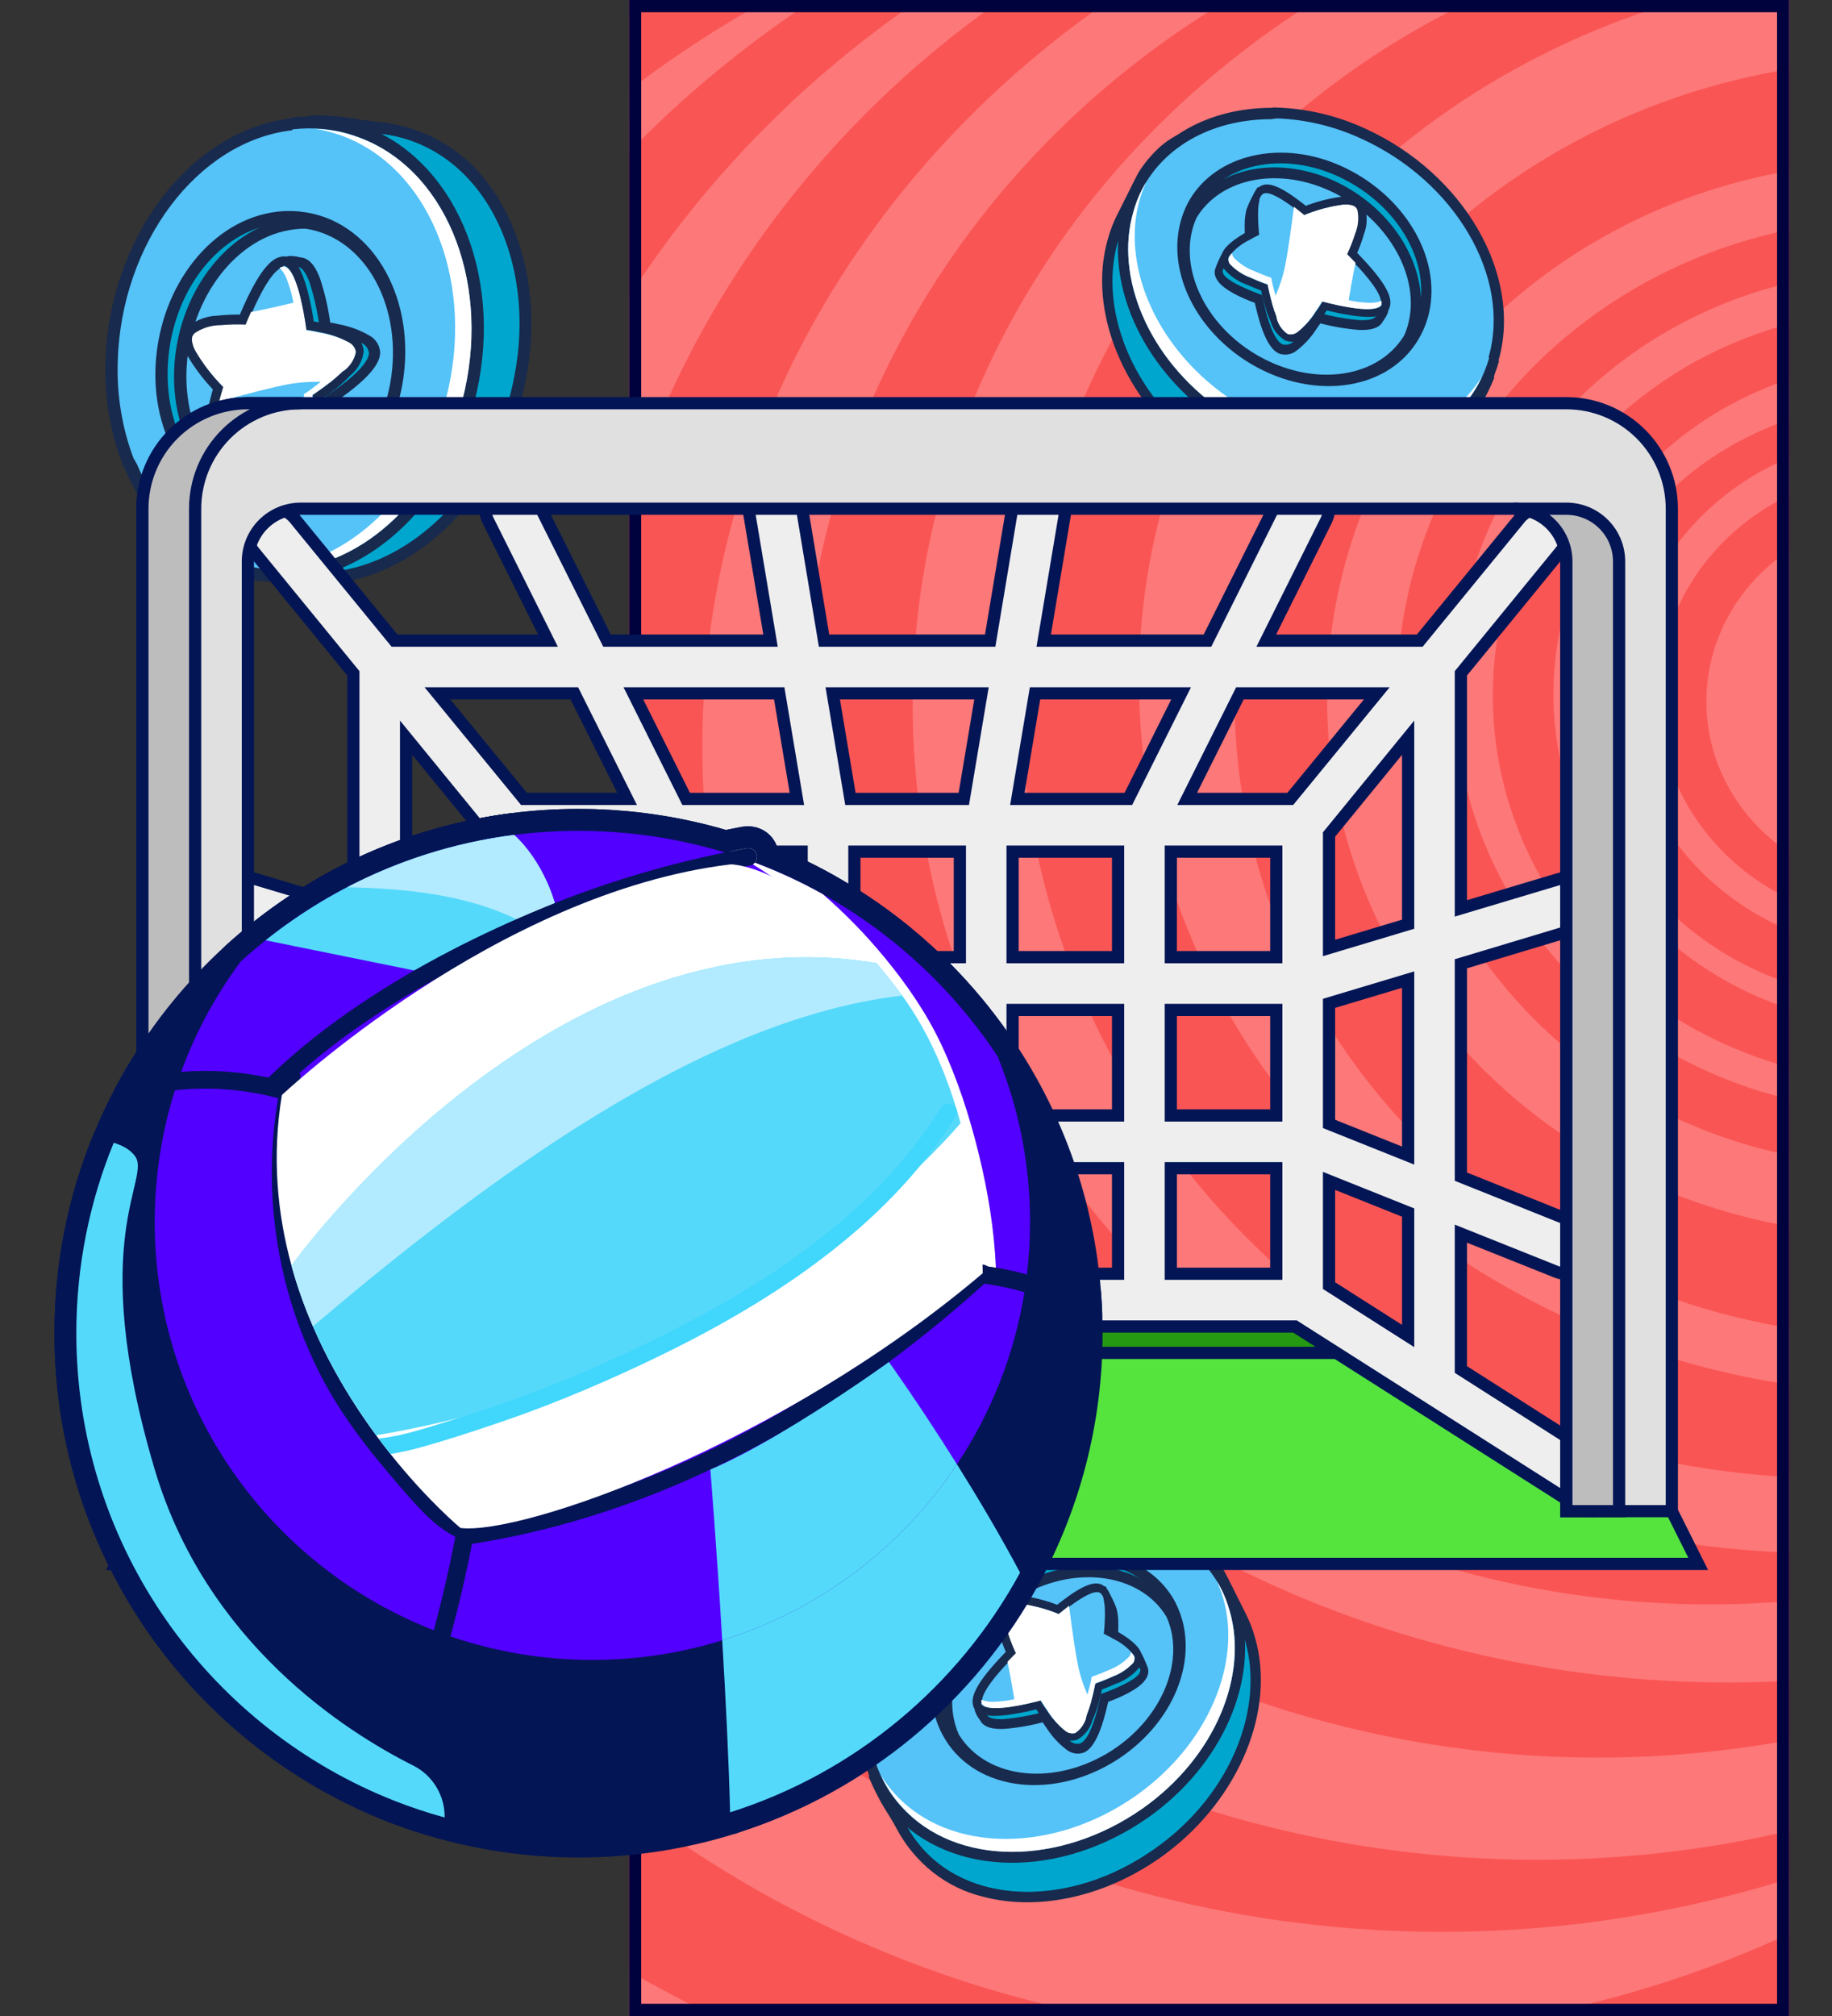 <?xml version="1.0" encoding="UTF-8"?> <svg xmlns="http://www.w3.org/2000/svg" width="300" height="330" viewBox="0 0 300 330" fill="none"><rect x="0" y="0" width="300" height="330" fill="#333333" stroke="none"/><g clip-path="url(#clip0_2126_4914)"><rect x="103" width="190" height="330" fill="#FD7878"></rect><ellipse cx="159.374" cy="198.934" rx="195.22" ry="187.131" fill="#FA5555"></ellipse><ellipse cx="178.948" cy="181.475" rx="181.909" ry="178.033" fill="#FD7878"></ellipse><ellipse cx="204.003" cy="162.787" rx="194.959" ry="186.885" fill="#FA5555"></ellipse><ellipse cx="215.486" cy="155.164" rx="182.431" ry="178.279" fill="#FD7878"></ellipse><ellipse cx="236.104" cy="142.869" rx="181.648" ry="173.361" fill="#FA5555"></ellipse><ellipse cx="251.764" cy="136.721" rx="174.863" ry="167.705" fill="#FD7878"></ellipse><ellipse cx="261.681" cy="128.607" rx="165.989" ry="159.098" fill="#FA5555"></ellipse><ellipse cx="283.083" cy="122.213" rx="168.077" ry="153.197" fill="#FD7878"></ellipse><ellipse cx="279.951" cy="120.492" rx="148.764" ry="142.131" fill="#FA5555"></ellipse><ellipse cx="299.003" cy="115.328" rx="149.547" ry="138.934" fill="#FD7878"></ellipse><ellipse cx="300.308" cy="114.344" rx="133.104" ry="127.623" fill="#FA5555"></ellipse><ellipse cx="313.618" cy="111.393" rx="127.102" ry="116.803" fill="#FD7878"></ellipse><ellipse cx="311.269" cy="114.344" rx="109.093" ry="104.508" fill="#FA5555"></ellipse><ellipse cx="309.442" cy="114.344" rx="92.129" ry="87.787" fill="#FD7878"></ellipse><ellipse cx="309.964" cy="113.361" rx="81.168" ry="77.459" fill="#FA5555"></ellipse><ellipse cx="310.486" cy="113.115" rx="72.294" ry="68.853" fill="#FD7878"></ellipse><ellipse cx="311.008" cy="113.852" rx="66.552" ry="63.197" fill="#FA5555"></ellipse><ellipse cx="312.052" cy="113.607" rx="57.679" ry="54.59" fill="#FD7878"></ellipse><ellipse cx="310.225" cy="114.836" rx="51.676" ry="48.934" fill="#FA5555"></ellipse><ellipse cx="311.008" cy="113.607" rx="44.629" ry="42.295" fill="#FD7878"></ellipse><ellipse cx="310.225" cy="114.098" rx="38.626" ry="36.885" fill="#FA5555"></ellipse><ellipse cx="311.269" cy="114.836" rx="31.841" ry="30.246" fill="#FD7878"></ellipse><path d="M182.205 39.423C182.588 38.06 183.112 36.747 183.767 35.508L184.502 34.011C186.147 30.724 187.088 28.869 187.329 28.487C187.72 27.89 188.144 27.318 188.599 26.774C196.055 17.589 208.285 21.861 220.327 27.786C233.976 34.549 247.349 46.868 243.908 61.413L243.932 61.595C243.027 63.783 241.938 65.878 240.678 67.855C240.168 68.705 239.741 69.442 239.524 69.862C238.079 72.578 236.112 74.938 233.747 76.793C231.382 78.649 228.671 79.959 225.786 80.64C217.334 82.891 207.12 80.783 198.465 75.028C197.762 74.564 197.095 74.076 196.428 73.588C184.811 64.847 178.927 50.794 182.205 39.423Z" fill="#00A6CE"></path><path d="M243.059 61.32C241.765 64.117 240.312 66.827 238.708 69.435C231.813 82.706 213.429 84.089 198.832 74.279C198.151 73.834 197.508 73.384 196.86 72.893C185.145 64.144 179.983 50.408 183.019 39.707C183.376 38.41 183.862 37.158 184.469 35.972C184.762 35.398 187.628 29.581 187.984 29.039C188.353 28.46 188.761 27.911 189.205 27.395C195.892 19.156 206.906 22.168 219.931 28.622C234.498 35.86 246.208 47.947 243.045 61.219L243.061 61.34M244.67 61.889L244.641 61.667C248.214 46.651 234.552 33.917 220.612 27.008C199.661 16.639 192.316 20.783 187.901 26.208C187.419 26.784 186.974 27.394 186.568 28.032C186.341 28.371 185.677 29.674 183.727 33.599L182.973 35.099C182.316 36.388 181.793 37.748 181.41 39.158C178.044 50.891 184.001 65.346 195.901 74.317C196.615 74.861 197.258 75.312 197.917 75.74C206.766 81.634 217.217 83.773 225.897 81.491C228.895 80.78 231.711 79.415 234.166 77.484C236.622 75.553 238.663 73.097 240.161 70.272C240.361 69.875 240.791 69.159 241.282 68.311C242.613 66.288 243.754 64.13 244.687 61.867L244.67 61.889Z" fill="#182A4D"></path><path d="M217.576 80.615C218.451 76.04 220.402 71.787 223.249 68.246L233.984 58.422L243.52 58.498C243.44 59.408 243.293 60.31 243.08 61.193C241.805 64.051 240.337 66.806 238.688 69.437C234.611 77.269 226.525 80.955 217.576 80.615Z" fill="#00A6CE"></path><path d="M184.676 34.462C185.078 33.096 185.606 31.777 186.255 30.525C190.164 23.045 198.291 18.633 208.12 18.568L208.578 18.507L209.132 18.434C213.965 18.604 218.735 19.748 223.188 21.806C239.052 28.996 248.434 45.242 244.543 58.734C244.124 60.162 243.571 61.539 242.89 62.846C242.052 64.439 241.025 65.911 239.834 67.226C230.709 77.312 213.255 77.5 199.276 67.65C187.42 59.311 181.391 45.629 184.627 34.386L184.676 34.462Z" fill="#55C2F8"></path><path d="M243.862 58.577C243.468 59.952 242.94 61.278 242.286 62.534C241.49 64.06 240.506 65.464 239.359 66.712C230.455 76.562 213.436 76.507 199.875 67.035C187.892 58.61 182.56 45.206 185.555 34.778C185.915 33.476 186.4 32.218 187.002 31.023C190.849 23.654 198.914 19.518 208.148 19.511L208.607 19.451C208.932 19.407 209.123 19.382 209.123 19.382C213.858 19.554 218.532 20.676 222.898 22.688C238.203 29.623 247.551 45.318 243.756 58.508M245.383 59.055C249.372 45.118 239.794 28.424 223.535 21.038C219.004 18.952 214.153 17.791 209.239 17.616L208.671 17.588C208.519 17.608 208.366 17.628 208.175 17.654C198.125 17.666 189.679 22.306 185.613 30.074C184.93 31.369 184.381 32.74 183.976 34.163C180.605 45.856 186.768 59.953 198.944 68.517C213.284 78.587 231.179 78.361 240.594 67.969C241.829 66.606 242.894 65.081 243.765 63.43C244.478 62.049 245.054 60.592 245.484 59.083L245.383 59.055Z" fill="#182A4D"></path><path d="M199.857 67.039C187.871 58.594 182.556 45.167 185.589 34.734C185.937 33.427 186.422 32.168 187.036 30.979C187.236 30.582 187.455 30.182 187.696 29.8C187.28 30.708 186.93 31.649 186.65 32.616C183.617 43.049 188.933 56.476 200.94 64.939C214.402 74.404 231.517 74.446 240.442 64.613C241.266 63.692 242.012 62.698 242.674 61.64L242.229 62.543C241.434 64.069 240.449 65.474 239.302 66.721C230.442 76.606 213.339 76.501 199.857 67.039Z" fill="white"></path><path d="M194.213 36.289C194.386 35.681 194.6 35.089 194.853 34.515L195.235 33.723C199.314 25.912 210.175 23.506 220.017 28.383C229.858 33.26 235.46 43.271 232.994 51.816C232.732 52.747 232.375 53.644 231.929 54.491C231.767 54.808 231.587 55.114 231.389 55.407C226.458 63.392 214.347 64.727 204.419 58.317C196.208 52.977 192.017 43.933 194.213 36.289Z" fill="#00A6CE"></path><path d="M232.192 51.491C231.931 52.358 231.593 53.196 231.182 53.993C231.026 54.282 230.87 54.57 230.708 54.818C225.9 62.561 214.369 63.572 204.855 57.498C196.809 52.383 193.016 43.554 195.009 36.576C195.177 36.005 195.382 35.448 195.624 34.908C195.728 34.653 195.844 34.404 195.972 34.162C199.789 26.859 210.087 24.466 219.668 29.131C229.248 33.795 234.507 43.419 232.192 51.491ZM233.801 52.04C236.383 43.047 230.593 32.505 220.348 27.516C210.103 22.528 198.789 25.179 194.493 33.266L194.068 34.167C193.804 34.769 193.581 35.39 193.4 36.026C191.099 44.055 195.442 53.512 203.989 59.034C214.295 65.662 226.9 64.241 232.122 55.805L232.659 54.869C233.133 53.972 233.516 53.024 233.801 52.04Z" fill="#182A4D"></path><path d="M194.554 36.964C194.73 36.374 194.94 35.796 195.181 35.233C199.507 28.11 209.542 26.226 218.795 30.769C228.323 35.482 233.702 45.275 231.305 53.605C231.141 54.186 230.944 54.755 230.714 55.31C225.83 63.207 214.082 64.494 204.47 58.269C196.501 53.144 192.424 44.373 194.554 36.964Z" fill="#55C2F8" stroke="#00023D" stroke-width="0.573" stroke-miterlimit="10"></path><path d="M230.513 53.342C230.364 53.884 230.173 54.412 229.944 54.921C225.317 62.413 214.017 63.414 204.879 57.538C197.098 52.511 193.367 44.004 195.348 37.233C195.509 36.681 195.712 36.145 195.953 35.628C199.873 29.115 209.505 27.12 218.453 31.559C227.401 35.998 232.78 45.503 230.513 53.342ZM232.102 53.894C234.62 45.156 229.041 34.875 219.213 29.955C209.663 25.224 199.1 27.24 194.561 34.659C194.305 35.258 194.081 35.872 193.89 36.499C191.655 44.292 195.884 53.475 204.175 58.826C214.165 65.269 226.405 63.876 231.467 55.708L231.454 55.607C231.702 55.024 231.915 54.425 232.091 53.813L232.102 53.894Z" fill="#182A4D"></path><path d="M199.684 43.99C199.843 43.433 200.581 41.955 200.578 41.935C200.752 41.616 200.993 41.344 201.283 41.142C201.573 40.939 201.904 40.81 202.251 40.766C202.665 40.676 203.064 40.526 203.437 40.321C203.691 40.184 203.907 40.053 204.125 39.941L204.688 39.64C204.569 38.399 204.527 37.152 204.564 35.908C204.593 35.34 204.675 34.777 204.808 34.228C204.808 34.228 205.903 31.487 206.36 31.262C207.583 30.668 209.438 32.049 212.823 36.03C214.675 35.332 219.637 33.604 221.378 35.001C222.336 35.78 222.466 37.349 221.762 39.811C221.421 40.939 221.008 42.04 220.526 43.106C222.04 44.265 226.261 47.661 226.725 49.989L226.746 50.151L226.674 50.49C226.515 50.946 226.281 51.367 225.984 51.735L225.839 51.96C225.436 52.735 224.37 53.061 222.515 52.998C220.279 52.815 218.059 52.419 215.884 51.815C215.673 52.132 215.369 52.625 214.992 53.149C214.176 54.409 213.175 55.522 212.025 56.446C211.712 56.715 211.34 56.9 210.942 56.985C210.544 57.07 210.131 57.052 209.738 56.934C208.448 56.445 207.31 54.165 206.354 50.172C206.274 49.565 206.089 49.054 206.027 48.732C204.741 48.264 200.927 46.771 199.883 45.199C199.705 44.953 199.593 44.662 199.557 44.356L199.539 44.215L199.684 43.99Z" fill="#00A6CE"></path><path d="M226.136 50.397C225.917 50.861 225.656 51.303 225.358 51.715C225.046 52.292 223.959 52.456 222.63 52.405C220.283 52.201 217.955 51.772 215.675 51.122C215.675 51.122 215.231 51.881 214.56 52.835C213.787 54.032 212.838 55.089 211.748 55.967C211.517 56.172 211.244 56.316 210.949 56.387C210.655 56.459 210.347 56.455 210.052 56.377C208.681 55.858 207.571 52.318 207.085 50.117C206.828 49.059 206.688 48.295 206.688 48.295C206.688 48.295 201.598 46.558 200.42 45.005C200.32 44.844 200.25 44.664 200.214 44.476L200.198 44.354C200.335 43.924 200.961 42.626 201.051 42.429C201.528 41.48 202.39 41.819 203.655 41.095C203.89 40.961 204.106 40.83 204.308 40.741C204.887 40.417 205.292 40.24 205.292 40.24C205.134 38.88 205.077 37.51 205.119 36.143C205.138 35.633 205.208 35.126 205.327 34.633C205.668 33.767 206.079 32.934 206.553 32.143C208.086 31.384 212.337 36.918 212.577 37.113C212.577 37.113 219.201 34.424 220.922 35.823C221.75 36.496 221.527 38.194 221.057 39.925C220.672 41.212 220.187 42.461 219.607 43.66C219.607 43.66 225.506 47.988 226.008 50.455L226.029 50.617M227.292 51.047C227.387 50.768 227.407 50.467 227.351 50.174C226.863 47.808 223.331 44.774 221.319 43.227C221.726 42.295 222.073 41.334 222.357 40.35C222.652 39.343 223.543 36.239 221.757 34.786L221.626 34.68C219.684 33.371 215.459 34.651 213.012 35.552C210.111 32.146 207.813 30.06 206.065 30.951C205.185 31.356 204.133 34.276 204.117 34.298C203.971 34.904 203.877 35.523 203.836 36.148C203.799 37.277 203.832 38.408 203.935 39.534L203.743 39.559C203.506 39.669 203.276 39.796 203.055 39.939C202.728 40.117 202.379 40.246 202.017 40.323C201.578 40.389 201.16 40.561 200.797 40.827C200.434 41.093 200.136 41.446 199.926 41.857C199.564 42.559 199.251 43.289 198.99 44.04C198.917 44.268 198.89 44.51 198.909 44.751C198.965 45.178 199.126 45.583 199.375 45.925C200.422 47.517 203.66 48.922 205.476 49.567L205.736 50.645C207.113 56.354 208.589 57.518 209.535 57.908C210.027 58.066 210.547 58.095 211.048 57.993C211.55 57.891 212.018 57.66 212.413 57.321C213.64 56.373 214.702 55.208 215.554 53.877C215.819 53.533 216.028 53.197 216.206 52.926C218.284 53.476 220.4 53.837 222.531 54.005C223.86 54.055 225.735 53.972 226.45 52.621L226.546 52.464C226.88 52.033 227.144 51.545 227.327 51.022L227.292 51.047Z" fill="#182A4D"></path><path d="M200.5 42.068L200.645 41.699C201.576 40.378 202.819 39.341 204.252 38.688C204.471 38.542 204.701 38.415 204.94 38.308C205.156 38.177 205.358 38.088 205.503 38.007C205.364 36.767 205.322 35.519 205.379 34.275C205.393 33.705 205.475 33.141 205.623 32.595C205.74 32.166 205.938 31.768 206.207 31.426L206.327 31.307C206.437 31.199 206.564 31.113 206.702 31.051C207.341 30.74 208.591 30.636 212.195 33.332C212.647 33.663 213.039 33.982 213.344 34.23L213.649 34.478C215.646 33.664 217.737 33.124 219.872 32.872L220.082 32.844C220.636 32.803 221.193 32.876 221.724 33.059C221.919 33.128 222.103 33.228 222.269 33.358C222.559 33.59 222.782 33.904 222.914 34.261C223.227 35.557 223.141 36.918 222.669 38.145L222.532 38.576C222.21 39.588 221.835 40.579 221.409 41.546L222.443 42.604C227.503 47.928 227.046 49.472 226.919 49.983L226.815 50.224C226.412 50.998 225.347 51.324 223.491 51.261C222.531 51.217 221.574 51.102 220.627 50.919C219.037 50.656 217.57 50.294 216.844 50.101C216.636 50.438 216.329 50.911 215.951 51.435C215.143 52.701 214.141 53.815 212.985 54.732C212.671 55 212.299 55.184 211.901 55.269C211.504 55.353 211.091 55.337 210.698 55.22C210.179 54.929 209.72 54.53 209.348 54.048C208.977 53.566 208.701 53.011 208.538 52.416L208.397 52.084C208.1 51.337 207.843 50.573 207.627 49.797C207.566 49.331 207.392 48.901 207.3 48.501C207.209 48.101 207.038 47.403 206.974 47.061C206.445 46.884 205.461 46.499 204.406 46.021C203.035 45.539 201.799 44.696 200.815 43.571C200.633 43.335 200.515 43.051 200.473 42.751C200.446 42.523 200.455 42.292 200.5 42.068Z" fill="#55C2F8"></path><path d="M226.265 49.74L226.287 49.902C225.974 50.479 224.888 50.643 223.559 50.593C222.626 50.549 221.695 50.438 220.774 50.261C218.567 49.894 216.587 49.332 216.587 49.332C216.587 49.332 216.146 50.111 215.473 51.045C214.684 52.279 213.704 53.363 212.572 54.251C212.344 54.459 212.072 54.606 211.778 54.681C211.483 54.755 211.176 54.755 210.879 54.681C210.04 54.118 209.415 53.257 209.12 52.256L209.077 51.932C208.784 51.188 208.527 50.419 208.31 49.665L207.989 48.41C207.735 47.372 207.595 46.608 207.595 46.608C207.595 46.608 206.191 46.135 204.719 45.444C203.46 44.976 202.318 44.203 201.387 43.187C201.275 43.04 201.204 42.864 201.184 42.678C201.141 42.554 201.124 42.423 201.133 42.293C201.152 42.204 201.18 42.118 201.215 42.035C202.11 40.865 203.25 39.932 204.548 39.308L205.218 38.931C205.8 38.627 206.201 38.43 206.201 38.43C206.043 37.069 205.986 35.7 206.028 34.333C206.048 33.822 206.117 33.316 206.237 32.822L206.221 32.701C206.291 32.405 206.428 32.132 206.621 31.906C206.696 31.822 206.786 31.754 206.886 31.706C207.853 31.228 210.112 32.721 211.727 33.908L212.857 34.809C213.182 35.055 213.383 35.255 213.424 35.27C215.468 34.427 217.605 33.853 219.789 33.562C220.316 33.506 220.85 33.554 221.363 33.704C221.493 33.76 221.618 33.826 221.739 33.902C221.911 34.053 222.044 34.248 222.125 34.468C222.37 35.618 222.284 36.813 221.879 37.9L221.742 38.33C221.378 39.476 220.941 40.593 220.435 41.675C220.435 41.675 221.015 42.237 221.807 43.079C223.603 44.901 226.525 48.325 226.11 49.74M227.59 50.203C227.907 49.069 227.688 47.121 222.944 42.126L222.245 41.394C222.612 40.556 222.933 39.695 223.206 38.816L223.341 38.365C223.882 36.983 223.952 35.439 223.54 33.993C223.381 33.54 223.106 33.141 222.746 32.841C222.553 32.697 222.348 32.572 222.133 32.469L222.037 32.482C221.481 32.284 220.896 32.201 220.313 32.236L220.163 32.133L219.762 32.186C217.737 32.452 215.75 32.956 213.837 33.691C213.513 33.445 213.118 33.106 212.647 32.777C208.823 29.885 207.341 29.998 206.502 30.418C206.374 30.48 206.254 30.559 206.144 30.651L205.896 30.684L205.693 31.061C205.428 31.413 205.231 31.817 205.111 32.25L205.133 32.412C204.985 32.995 204.895 33.594 204.864 34.199C204.826 35.327 204.859 36.458 204.962 37.584L204.771 37.61L204.066 38.012C200.975 39.781 200.388 40.929 200.205 41.304L200.018 41.802C199.924 42.111 199.894 42.438 199.931 42.761C199.986 43.201 200.149 43.62 200.403 43.976C201.445 45.215 202.784 46.135 204.274 46.636C205.121 47.018 205.942 47.342 206.515 47.554L206.755 48.635L207.106 49.969C207.32 50.702 207.548 51.393 207.775 51.94L208.058 52.603C208.255 53.286 208.582 53.921 209.02 54.469C209.457 55.017 209.994 55.467 210.598 55.789C211.09 55.945 211.608 55.975 212.109 55.876C212.61 55.778 213.08 55.554 213.479 55.222C214.706 54.268 215.767 53.096 216.617 51.758L217.269 50.807C218.073 51.01 219.279 51.303 220.648 51.513C221.628 51.7 222.618 51.816 223.611 51.863C225.057 51.919 226.812 51.81 227.527 50.459C227.556 50.376 227.577 50.29 227.59 50.203Z" fill="#182A4D"></path><path d="M210.889 54.619C210.038 54.066 209.405 53.204 209.111 52.197L209.068 51.873C208.775 51.129 208.517 50.36 208.301 49.606L207.979 48.351C207.725 47.313 207.585 46.549 207.585 46.549C207.585 46.549 206.2 46.073 204.712 45.405C203.468 44.94 202.332 44.189 201.388 43.208C201.28 43.052 201.209 42.87 201.182 42.679C201.158 42.451 201.202 42.222 201.309 42.024C201.431 41.804 201.581 41.604 201.756 41.429C201.743 41.491 201.751 41.556 201.78 41.612C201.811 41.804 201.889 41.985 202.005 42.138C202.941 43.12 204.07 43.871 205.31 44.337C206.798 45.005 208.183 45.481 208.183 45.481C208.183 45.481 208.285 46.251 208.577 47.283L208.918 48.536C209.122 49.307 209.372 50.065 209.665 50.806L209.708 51.129C210.009 52.133 210.64 52.993 211.487 53.551C211.783 53.626 212.091 53.626 212.385 53.551C212.679 53.477 212.951 53.329 213.18 53.121C214.231 52.241 215.148 51.196 215.9 50.022C216.57 49.068 217.012 48.288 217.012 48.288C217.012 48.288 219.03 48.845 221.198 49.217C222.118 49.402 223.049 49.513 223.983 49.549C224.749 49.624 225.518 49.522 226.238 49.251C226.274 49.473 226.243 49.701 226.149 49.901C225.837 50.478 224.75 50.642 223.421 50.592C222.488 50.548 221.557 50.437 220.636 50.26C218.429 49.893 216.45 49.331 216.45 49.331C216.45 49.331 216.006 50.09 215.335 51.044C214.587 52.268 213.654 53.352 212.571 54.252C212.339 54.447 212.066 54.582 211.774 54.646C211.482 54.709 211.179 54.7 210.889 54.619Z" fill="white"></path><g style="mix-blend-mode:soft-light"><path d="M209.11 52.196L209.067 51.873C208.775 51.129 208.517 50.359 208.301 49.605C209.184 47.877 209.861 46.037 210.317 44.127C210.869 41.541 211.403 37.639 211.892 33.846L213.022 34.747C213.347 34.992 213.548 35.192 213.589 35.208C215.633 34.365 217.77 33.791 219.954 33.5C220.481 33.443 221.015 33.492 221.528 33.642C221.658 33.697 221.784 33.763 221.904 33.839C222.076 33.991 222.209 34.186 222.29 34.406C222.546 35.71 222.412 37.06 221.907 38.267C221.543 39.413 221.107 40.531 220.6 41.613C220.6 41.613 221.18 42.174 221.972 43.017C221.488 45.388 221.024 47.901 220.707 50.209C218.5 49.841 216.521 49.279 216.521 49.279C216.521 49.279 216.079 50.059 215.406 50.992C214.641 52.24 213.683 53.342 212.571 54.252C212.343 54.459 212.07 54.607 211.776 54.681C211.482 54.756 211.174 54.756 210.878 54.681C210.024 54.105 209.395 53.221 209.11 52.196Z" fill="white"></path></g><path d="M204.748 268.423C204.365 267.06 203.841 265.747 203.186 264.508L202.451 263.011C200.806 259.724 199.865 257.869 199.624 257.487C199.233 256.89 198.808 256.318 198.354 255.774C190.898 246.589 178.667 250.861 166.626 256.786C152.977 263.549 139.604 275.868 143.045 290.413L143.021 290.595C143.925 292.783 145.014 294.878 146.275 296.855C146.785 297.705 147.212 298.442 147.429 298.862C148.874 301.578 150.841 303.938 153.206 305.793C155.571 307.649 158.282 308.959 161.167 309.64C169.618 311.891 179.832 309.783 188.487 304.028C189.19 303.565 189.858 303.076 190.525 302.588C202.142 293.847 208.026 279.794 204.748 268.423Z" fill="#00A6CE"></path><path d="M143.894 290.32C145.187 293.117 146.64 295.827 148.244 298.435C155.14 311.706 173.524 313.089 188.121 303.28C188.802 302.834 189.444 302.384 190.093 301.893C201.808 293.144 206.97 279.408 203.934 268.707C203.577 267.41 203.091 266.158 202.484 264.972C202.19 264.398 199.324 258.581 198.968 258.039C198.6 257.46 198.192 256.911 197.747 256.395C191.061 248.156 180.047 251.168 167.022 257.622C152.454 264.86 140.745 276.947 143.907 290.219L143.891 290.34M142.283 290.889L142.312 290.667C138.739 275.651 152.4 262.917 166.341 256.008C187.292 245.639 194.637 249.783 199.051 255.208C199.533 255.784 199.979 256.394 200.385 257.032C200.612 257.371 201.276 258.674 203.225 262.599L203.98 264.099C204.636 265.387 205.16 266.748 205.542 268.158C208.908 279.891 202.951 294.346 191.051 303.317C190.338 303.861 189.695 304.312 189.036 304.739C180.187 310.634 169.736 312.773 161.055 310.491C158.058 309.78 155.242 308.415 152.786 306.484C150.331 304.553 148.29 302.097 146.792 299.272C146.592 298.875 146.162 298.159 145.671 297.311C144.339 295.288 143.199 293.13 142.266 290.867L142.283 290.889Z" fill="#182A4D"></path><path d="M169.377 309.615C168.501 305.04 166.551 300.787 163.704 297.246L152.969 287.422L143.432 287.498C143.513 288.409 143.66 289.31 143.873 290.193C145.148 293.051 146.616 295.806 148.264 298.437C152.341 306.268 160.427 309.955 169.377 309.615Z" fill="#00A6CE"></path><path d="M202.276 263.462C201.875 262.096 201.346 260.777 200.698 259.525C196.788 252.045 188.662 247.633 178.833 247.568L178.374 247.507L177.82 247.434C172.988 247.604 168.217 248.748 163.765 250.806C147.901 257.996 138.518 274.242 142.41 287.734C142.828 289.162 143.382 290.539 144.063 291.846C144.901 293.439 145.928 294.911 147.119 296.226C156.244 306.312 173.697 306.5 187.677 296.65C199.532 288.311 205.562 274.629 202.325 263.386L202.276 263.462Z" fill="#55C2F8"></path><path d="M143.091 287.577C143.485 288.952 144.013 290.278 144.667 291.534C145.463 293.06 146.447 294.464 147.594 295.712C156.498 305.562 173.517 305.507 187.077 296.035C199.061 287.61 204.392 274.206 201.398 263.778C201.038 262.476 200.553 261.218 199.951 260.023C196.104 252.654 188.039 248.518 178.805 248.511L178.346 248.45C178.021 248.407 177.83 248.382 177.83 248.382C173.095 248.554 168.42 249.676 164.055 251.688C148.75 258.623 139.402 274.318 143.197 287.508M141.569 288.055C137.581 274.118 147.159 257.424 163.418 250.038C167.949 247.952 172.8 246.791 177.714 246.616L178.281 246.588C178.434 246.608 178.587 246.629 178.778 246.654C188.828 246.666 197.274 251.306 201.34 259.074C202.023 260.369 202.571 261.74 202.976 263.163C206.348 274.856 200.185 288.953 188.009 297.517C173.669 307.587 155.774 307.361 146.358 296.969C145.124 295.606 144.058 294.081 143.187 292.43C142.475 291.049 141.899 289.592 141.469 288.083L141.569 288.055Z" fill="#182A4D"></path><path d="M187.096 296.039C199.082 287.594 204.397 274.167 201.364 263.734C201.016 262.427 200.531 261.168 199.917 259.979C199.717 259.582 199.498 259.182 199.257 258.8C199.673 259.708 200.023 260.649 200.303 261.616C203.336 272.049 198.02 285.476 186.013 293.939C172.55 303.404 155.436 303.446 146.51 293.613C145.687 292.692 144.941 291.698 144.279 290.64L144.724 291.543C145.519 293.069 146.503 294.473 147.651 295.721C156.511 305.607 173.614 305.501 187.096 296.039Z" fill="white"></path><path d="M192.74 265.289C192.567 264.681 192.353 264.088 192.1 263.515L191.718 262.723C187.639 254.912 176.778 252.506 166.936 257.383C157.095 262.26 151.493 272.271 153.959 280.816C154.221 281.747 154.578 282.644 155.024 283.491C155.186 283.808 155.366 284.114 155.564 284.407C160.495 292.392 172.606 293.727 182.534 287.317C190.745 281.977 194.936 272.933 192.74 265.289Z" fill="#00A6CE"></path><path d="M154.761 280.491C155.022 281.358 155.36 282.196 155.771 282.993C155.927 283.282 156.084 283.57 156.245 283.818C161.053 291.561 172.585 292.572 182.099 286.498C190.144 281.384 193.937 272.554 191.944 265.576C191.776 265.005 191.571 264.448 191.329 263.908C191.225 263.653 191.109 263.404 190.981 263.162C187.164 255.859 176.866 253.466 167.286 258.131C157.705 262.795 152.446 272.419 154.761 280.491ZM153.152 281.04C150.571 272.047 156.36 261.505 166.605 256.516C176.85 251.528 188.164 254.179 192.46 262.266L192.885 263.167C193.149 263.769 193.372 264.39 193.553 265.026C195.854 273.055 191.511 282.512 182.965 288.034C172.658 294.662 160.053 293.241 154.831 284.805L154.294 283.869C153.82 282.973 153.437 282.024 153.152 281.04Z" fill="#182A4D"></path><path d="M192.399 265.964C192.223 265.374 192.014 264.796 191.773 264.233C187.446 257.11 177.411 255.226 168.158 259.769C158.63 264.482 153.251 274.275 155.648 282.605C155.812 283.186 156.009 283.755 156.239 284.31C161.124 292.207 172.871 293.494 182.483 287.269C190.452 282.144 194.529 273.373 192.399 265.964Z" fill="#55C2F8" stroke="#00023D" stroke-width="0.573" stroke-miterlimit="10"></path><path d="M156.44 282.342C156.589 282.884 156.78 283.412 157.009 283.921C161.636 291.413 172.936 292.414 182.074 286.538C189.855 281.512 193.586 273.004 191.605 266.233C191.444 265.681 191.242 265.145 191 264.628C187.08 258.115 177.448 256.12 168.5 260.559C159.552 264.998 154.173 274.503 156.44 282.342ZM154.851 282.894C152.333 274.156 157.912 263.875 167.74 258.955C177.29 254.224 187.853 256.24 192.392 263.659C192.648 264.258 192.872 264.872 193.063 265.499C195.298 273.292 191.069 282.475 182.778 287.826C172.788 294.269 160.549 292.876 155.486 284.708L155.499 284.607C155.251 284.024 155.038 283.425 154.862 282.813L154.851 282.894Z" fill="#182A4D"></path><path d="M187.269 272.99C187.109 272.433 186.372 270.955 186.374 270.935C186.201 270.616 185.96 270.344 185.67 270.142C185.38 269.939 185.048 269.81 184.701 269.766C184.288 269.676 183.889 269.526 183.516 269.321C183.262 269.184 183.046 269.053 182.827 268.941L182.265 268.64C182.384 267.399 182.425 266.152 182.389 264.908C182.36 264.34 182.278 263.777 182.145 263.228C182.145 263.228 181.049 260.487 180.593 260.262C179.369 259.668 177.514 261.049 174.129 265.03C172.278 264.332 167.315 262.604 165.575 264.001C164.616 264.78 164.487 266.349 165.191 268.811C165.531 269.939 165.944 271.04 166.427 272.106C164.913 273.265 160.692 276.661 160.228 278.989L160.206 279.151L160.278 279.49C160.438 279.945 160.671 280.367 160.969 280.735L161.114 280.96C161.517 281.735 162.582 282.061 164.438 281.997C166.674 281.815 168.893 281.419 171.068 280.815C171.279 281.131 171.583 281.625 171.961 282.149C172.776 283.409 173.777 284.522 174.927 285.446C175.241 285.715 175.613 285.9 176.011 285.985C176.409 286.07 176.822 286.052 177.215 285.934C178.505 285.445 179.642 283.165 180.598 279.172C180.679 278.565 180.863 278.054 180.925 277.732C182.212 277.264 186.026 275.771 187.07 274.199C187.247 273.953 187.36 273.662 187.395 273.357L187.414 273.215L187.269 272.99Z" fill="#00A6CE"></path><path d="M160.817 279.397C161.036 279.861 161.297 280.303 161.595 280.715C161.907 281.292 162.994 281.456 164.323 281.405C166.67 281.201 168.998 280.772 171.278 280.122C171.278 280.122 171.722 280.881 172.393 281.835C173.166 283.032 174.115 284.089 175.206 284.967C175.436 285.172 175.709 285.316 176.004 285.387C176.299 285.458 176.606 285.455 176.901 285.377C178.272 284.858 179.382 281.318 179.868 279.117C180.125 278.059 180.265 277.295 180.265 277.295C180.265 277.295 185.355 275.558 186.533 274.004C186.633 273.844 186.703 273.664 186.739 273.476L186.755 273.354C186.618 272.924 185.992 271.626 185.902 271.429C185.425 270.48 184.563 270.819 183.298 270.095C183.063 269.961 182.847 269.83 182.645 269.741C182.066 269.417 181.661 269.24 181.661 269.24C181.819 267.88 181.877 266.51 181.834 265.143C181.815 264.633 181.745 264.126 181.626 263.633C181.285 262.767 180.875 261.934 180.4 261.143C178.867 260.384 174.616 265.918 174.376 266.113C174.376 266.113 167.752 263.424 166.031 264.823C165.203 265.496 165.426 267.194 165.897 268.925C166.282 270.212 166.766 271.461 167.347 272.66C167.347 272.66 161.447 276.988 160.945 279.455L160.924 279.617M159.661 280.047C159.567 279.768 159.546 279.466 159.602 279.174C160.09 276.808 163.622 273.774 165.635 272.227C165.227 271.295 164.88 270.334 164.596 269.35C164.302 268.343 163.41 265.239 165.196 263.786L165.327 263.68C167.269 262.371 171.494 263.651 173.941 264.552C176.842 261.146 179.14 259.06 180.888 259.951C181.768 260.356 182.82 263.276 182.837 263.299C182.982 263.904 183.076 264.523 183.117 265.148C183.154 266.277 183.121 267.408 183.019 268.534L183.21 268.559C183.447 268.669 183.677 268.796 183.898 268.939C184.225 269.117 184.574 269.246 184.936 269.323C185.376 269.389 185.793 269.561 186.156 269.827C186.519 270.093 186.817 270.446 187.027 270.857C187.389 271.559 187.702 272.289 187.963 273.04C188.036 273.268 188.063 273.51 188.044 273.751C187.988 274.178 187.827 274.583 187.578 274.925C186.531 276.517 183.293 277.922 181.477 278.567L181.218 279.645C179.84 285.354 178.364 286.518 177.418 286.908C176.926 287.066 176.406 287.095 175.905 286.993C175.403 286.891 174.935 286.66 174.54 286.321C173.314 285.373 172.251 284.208 171.399 282.878C171.134 282.533 170.925 282.197 170.747 281.926C168.669 282.476 166.553 282.837 164.422 283.005C163.093 283.055 161.218 282.972 160.503 281.621L160.407 281.464C160.073 281.033 159.809 280.546 159.626 280.022L159.661 280.047Z" fill="#182A4D"></path><path d="M186.453 271.068L186.308 270.699C185.377 269.378 184.134 268.341 182.701 267.688C182.482 267.542 182.252 267.415 182.013 267.308C181.797 267.177 181.595 267.088 181.45 267.007C181.589 265.767 181.631 264.519 181.574 263.275C181.56 262.705 181.478 262.141 181.33 261.595C181.214 261.166 181.015 260.768 180.746 260.426L180.626 260.307C180.516 260.199 180.389 260.113 180.251 260.051C179.612 259.74 178.362 259.636 174.758 262.332C174.306 262.663 173.914 262.982 173.609 263.23L173.304 263.478C171.307 262.664 169.216 262.125 167.081 261.872L166.871 261.844C166.317 261.803 165.76 261.876 165.229 262.059C165.034 262.128 164.85 262.229 164.684 262.358C164.394 262.59 164.171 262.903 164.039 263.261C163.726 264.557 163.812 265.918 164.284 267.145L164.421 267.576C164.744 268.588 165.119 269.579 165.544 270.546L164.51 271.604C159.45 276.929 159.907 278.472 160.034 278.983L160.138 279.224C160.541 279.998 161.606 280.324 163.462 280.261C164.422 280.217 165.379 280.103 166.326 279.919C167.916 279.656 169.383 279.294 170.109 279.101C170.317 279.438 170.624 279.911 171.002 280.435C171.81 281.701 172.812 282.815 173.968 283.732C174.282 284 174.654 284.184 175.052 284.269C175.45 284.353 175.862 284.337 176.256 284.22C176.774 283.929 177.234 283.53 177.605 283.048C177.976 282.566 178.252 282.011 178.415 281.416L178.556 281.084C178.853 280.337 179.11 279.573 179.326 278.797C179.387 278.331 179.561 277.901 179.653 277.501C179.745 277.101 179.915 276.403 179.979 276.061C180.508 275.884 181.493 275.499 182.547 275.021C183.918 274.539 185.154 273.696 186.138 272.571C186.32 272.335 186.438 272.052 186.48 271.751C186.507 271.523 186.499 271.292 186.453 271.068Z" fill="#55C2F8"></path><path d="M160.688 278.74L160.666 278.902C160.979 279.479 162.065 279.643 163.394 279.592C164.328 279.549 165.258 279.438 166.179 279.261C168.386 278.894 170.366 278.332 170.366 278.332C170.366 278.332 170.807 279.111 171.48 280.045C172.269 281.279 173.25 282.363 174.381 283.251C174.609 283.459 174.881 283.606 175.175 283.681C175.47 283.755 175.777 283.755 176.074 283.681C176.913 283.118 177.538 282.257 177.833 281.256L177.876 280.932C178.169 280.188 178.426 279.419 178.643 278.665L178.964 277.41C179.218 276.372 179.358 275.608 179.358 275.608C179.358 275.608 180.763 275.135 182.234 274.444C183.493 273.976 184.635 273.203 185.566 272.186C185.678 272.04 185.749 271.864 185.77 271.678C185.812 271.554 185.829 271.423 185.82 271.293C185.801 271.204 185.774 271.118 185.738 271.035C184.843 269.865 183.703 268.932 182.405 268.308L181.735 267.931C181.153 267.627 180.752 267.43 180.752 267.43C180.91 266.069 180.968 264.7 180.925 263.333C180.906 262.822 180.836 262.316 180.716 261.822L180.732 261.701C180.662 261.405 180.525 261.132 180.332 260.906C180.257 260.822 180.167 260.754 180.067 260.706C179.1 260.228 176.841 261.721 175.226 262.908L174.096 263.809C173.772 264.055 173.57 264.255 173.529 264.27C171.485 263.427 169.348 262.854 167.164 262.562C166.637 262.506 166.103 262.554 165.59 262.704C165.46 262.76 165.335 262.826 165.214 262.902C165.042 263.053 164.909 263.248 164.828 263.468C164.583 264.618 164.669 265.813 165.074 266.9L165.211 267.33C165.575 268.476 166.012 269.593 166.518 270.675C166.518 270.675 165.939 271.237 165.147 272.079C163.35 273.902 160.428 277.325 160.843 278.74M159.363 279.203C159.046 278.07 159.265 276.121 164.009 271.126L164.709 270.394C164.341 269.556 164.02 268.695 163.747 267.816L163.612 267.365C163.071 265.983 163.001 264.439 163.413 262.993C163.572 262.54 163.847 262.141 164.207 261.841C164.4 261.697 164.605 261.572 164.82 261.469L164.916 261.482C165.472 261.284 166.057 261.201 166.64 261.236L166.79 261.133L167.191 261.186C169.216 261.452 171.204 261.957 173.116 262.691C173.44 262.445 173.835 262.106 174.306 261.777C178.13 258.885 179.612 258.998 180.451 259.418C180.579 259.481 180.699 259.559 180.809 259.651L181.058 259.684L181.26 260.061C181.525 260.413 181.723 260.817 181.842 261.25L181.82 261.412C181.968 261.995 182.058 262.594 182.089 263.199C182.127 264.327 182.094 265.458 181.991 266.584L182.182 266.61L182.887 267.012C185.978 268.78 186.565 269.929 186.749 270.304L186.935 270.802C187.029 271.111 187.059 271.438 187.022 271.761C186.967 272.201 186.804 272.62 186.55 272.976C185.508 274.215 184.169 275.135 182.679 275.636C181.832 276.018 181.011 276.342 180.439 276.554L180.198 277.635L179.847 278.969C179.633 279.702 179.406 280.393 179.178 280.94L178.896 281.603C178.698 282.286 178.371 282.921 177.934 283.469C177.497 284.017 176.959 284.467 176.355 284.789C175.863 284.945 175.345 284.975 174.844 284.876C174.343 284.778 173.874 284.554 173.474 284.222C172.247 283.268 171.186 282.096 170.336 280.758L169.684 279.807C168.88 280.01 167.674 280.303 166.305 280.513C165.325 280.7 164.335 280.816 163.343 280.863C161.896 280.919 160.142 280.81 159.426 279.459C159.397 279.376 159.376 279.29 159.363 279.203Z" fill="#182A4D"></path><path d="M176.064 283.619C176.915 283.066 177.548 282.204 177.843 281.197L177.885 280.873C178.178 280.129 178.436 279.36 178.652 278.606L178.974 277.351C179.228 276.313 179.368 275.549 179.368 275.549C179.368 275.549 180.753 275.073 182.241 274.405C183.485 273.94 184.621 273.189 185.565 272.208C185.674 272.052 185.744 271.87 185.771 271.679C185.796 271.451 185.751 271.222 185.644 271.024C185.522 270.804 185.372 270.604 185.197 270.43C185.21 270.491 185.202 270.556 185.173 270.612C185.142 270.804 185.064 270.985 184.948 271.138C184.012 272.12 182.883 272.871 181.644 273.337C180.155 274.005 178.77 274.481 178.77 274.481C178.77 274.481 178.668 275.251 178.376 276.283L178.036 277.536C177.831 278.307 177.582 279.065 177.288 279.805L177.245 280.129C176.945 281.133 176.313 281.993 175.466 282.551C175.17 282.626 174.862 282.626 174.568 282.551C174.274 282.476 174.002 282.329 173.774 282.121C172.722 281.241 171.805 280.196 171.054 279.022C170.383 278.068 169.941 277.288 169.941 277.288C169.941 277.288 167.924 277.845 165.755 278.217C164.835 278.402 163.904 278.513 162.97 278.549C162.204 278.624 161.435 278.522 160.715 278.251C160.679 278.473 160.71 278.701 160.804 278.901C161.117 279.478 162.203 279.642 163.532 279.592C164.465 279.548 165.396 279.437 166.317 279.26C168.524 278.893 170.503 278.331 170.503 278.331C170.503 278.331 170.947 279.09 171.618 280.044C172.366 281.268 173.3 282.352 174.382 283.252C174.614 283.447 174.887 283.582 175.179 283.646C175.471 283.709 175.774 283.7 176.064 283.619Z" fill="white"></path><g style="mix-blend-mode:soft-light"><path d="M177.842 281.196L177.885 280.873C178.178 280.129 178.435 279.359 178.652 278.605C177.769 276.877 177.092 275.037 176.635 273.127C176.083 270.541 175.55 266.639 175.06 262.846L173.93 263.747C173.606 263.992 173.405 264.192 173.364 264.207C171.32 263.365 169.182 262.791 166.999 262.5C166.472 262.443 165.938 262.492 165.425 262.642C165.295 262.697 165.169 262.763 165.049 262.839C164.876 262.991 164.743 263.186 164.662 263.406C164.407 264.71 164.541 266.06 165.046 267.267C165.409 268.413 165.846 269.531 166.353 270.613C166.353 270.613 165.773 271.174 164.981 272.017C165.464 274.388 165.929 276.901 166.246 279.209C168.452 278.841 170.432 278.279 170.432 278.279C170.432 278.279 170.873 279.059 171.547 279.993C172.312 281.24 173.27 282.342 174.382 283.251C174.61 283.459 174.882 283.607 175.177 283.682C175.471 283.756 175.778 283.756 176.075 283.682C176.928 283.105 177.557 282.221 177.842 281.196Z" fill="white"></path></g></g><rect x="104" y="1" width="188" height="328" stroke="#00023D" stroke-width="2"></rect><path d="M54.795 94.539C53.191 94.734 51.578 94.76 49.986 94.614L48.085 94.498C43.9 94.21 41.533 94.035 41.025 93.949C40.224 93.799 39.435 93.603 38.662 93.364C25.711 89.547 24.836 74.787 25.784 59.501C26.908 42.153 34.006 22.652 50.837 19.884L51.019 19.779C53.721 19.77 56.406 19.996 59.043 20.455C60.162 20.618 61.126 20.745 61.663 20.788C65.159 21.116 68.51 22.151 71.503 23.826C74.497 25.502 77.068 27.782 79.054 30.521C85.139 38.433 87.407 50.118 85.15 61.764C84.971 62.708 84.75 63.625 84.529 64.543C80.428 80.62 68.213 92.994 54.795 94.539Z" fill="#00A6CE"></path><path d="M51.113 20.819C54.628 20.953 58.12 21.292 61.572 21.835C78.581 23.265 88.118 42.021 84.201 61.706C84.031 62.619 83.84 63.494 83.607 64.393C79.541 80.577 67.343 92.051 54.737 93.556C53.214 93.751 51.682 93.789 50.166 93.671C49.432 93.614 42.046 93.152 41.319 93.015C40.547 92.881 39.789 92.693 39.05 92.452C27.434 89.03 25.766 76.106 26.839 59.55C28.06 41.026 35.644 23.38 51.012 20.878L51.133 20.808M51.005 18.872L50.783 19.001C33.398 21.837 25.989 41.823 24.839 59.543C23.126 86.167 30.719 92.082 38.373 94.347C39.192 94.601 40.029 94.803 40.881 94.95C41.338 95.04 43.002 95.166 47.992 95.495L49.904 95.63C51.55 95.755 53.213 95.709 54.866 95.492C68.704 93.88 81.31 81.253 85.529 64.776C85.788 63.786 85.98 62.91 86.141 62.028C88.46 50.118 86.12 38.169 79.901 30.029C77.835 27.185 75.16 24.819 72.047 23.081C68.933 21.344 65.45 20.273 61.816 19.937C61.31 19.901 60.367 19.762 59.258 19.618C56.542 19.105 53.767 18.853 50.974 18.865L51.005 18.872Z" fill="#182A4D"></path><path d="M82.636 39.179C77.432 40.268 72.096 40.082 67.115 38.64L52.049 31.652L47.939 21.573C48.932 21.258 49.946 21.017 50.971 20.853C54.541 20.94 58.088 21.275 61.584 21.855C71.624 22.707 79.06 29.604 82.636 39.179Z" fill="#00A6CE"></path><path d="M48.484 94.116C46.869 94.294 45.247 94.317 43.643 94.184C34.047 93.354 25.828 86.734 21.44 76.41L21.174 75.953L20.853 75.402C18.909 70.238 18.017 64.71 18.227 59.116C18.828 39.247 31.816 22.224 47.737 20.393C49.425 20.206 51.119 20.184 52.794 20.326C54.841 20.509 56.842 20.944 58.751 21.62C73.384 26.799 81.253 45.099 77.023 64.153C73.451 80.304 61.689 92.669 48.426 94.201L48.484 94.116Z" fill="#55C2F8"></path><path d="M47.871 21.179C49.492 20.99 51.121 20.963 52.731 21.1C54.688 21.267 56.6 21.687 58.418 22.347C72.706 27.395 80.129 45.345 76.112 63.791C72.505 80.116 60.73 91.623 48.431 93.052C46.901 93.245 45.362 93.287 43.84 93.178C34.388 92.365 26.486 85.688 22.421 75.965L22.155 75.509C21.967 75.185 21.857 74.995 21.857 74.995C19.957 69.932 19.084 64.516 19.285 59.034C19.862 39.866 32.284 23.121 47.845 21.321M47.706 19.366C31.273 21.291 17.899 38.717 17.267 59.088C17.061 64.776 17.97 70.397 19.945 75.649L20.165 76.259C20.254 76.411 20.342 76.563 20.453 76.754C24.882 87.334 33.482 94.19 43.45 95.058C45.115 95.208 46.8 95.184 48.477 94.985C62.274 93.397 74.414 80.71 78.083 64.121C82.387 44.592 74.283 25.842 59.2 20.493C57.221 19.791 55.146 19.34 53.025 19.148C51.257 19.004 49.47 19.038 47.691 19.248L47.706 19.366Z" fill="#182A4D"></path><path d="M76.124 63.809C72.497 80.145 60.691 91.645 48.369 93.037C46.84 93.244 45.3 93.286 43.778 93.162C43.272 93.126 42.754 93.071 42.246 92.985C43.386 93.025 44.531 92.979 45.672 92.85C57.994 91.459 69.8 79.959 73.436 63.592C77.488 45.252 70.01 27.208 55.731 22.128C54.4 21.666 53.024 21.317 51.619 21.085L52.766 21.156C54.722 21.323 56.635 21.743 58.453 22.403C72.759 27.39 80.165 45.451 76.124 63.809Z" fill="white"></path><path d="M46.217 83.269C45.501 83.353 44.782 83.389 44.067 83.374L43.065 83.32C33.045 82.457 25.738 72.074 26.549 59.565C27.36 47.056 35.443 36.755 45.527 35.597C46.622 35.464 47.724 35.446 48.812 35.543C49.217 35.575 49.618 35.63 50.014 35.709C60.592 37.394 67.321 49.563 64.933 62.837C62.917 73.833 55.233 82.222 46.217 83.269Z" fill="#00A6CE"></path><path d="M45.537 36.585C46.565 36.48 47.596 36.468 48.617 36.55C48.989 36.587 49.361 36.625 49.694 36.686C59.962 38.347 66.095 50.049 63.879 62.739C62.028 73.461 54.396 81.337 46.17 82.305C45.495 82.379 44.817 82.407 44.143 82.39C43.828 82.393 43.515 82.38 43.203 82.351C33.835 81.541 26.788 71.745 27.49 59.605C28.193 47.464 36.017 37.695 45.537 36.585ZM45.408 34.65C34.801 35.883 26.242 46.614 25.491 59.597C24.739 72.581 32.504 83.333 42.91 84.303L44.046 84.355C44.796 84.368 45.548 84.33 46.298 84.241C55.766 83.135 63.818 74.405 65.878 62.976C68.329 49.207 61.292 36.556 50.112 34.764L48.89 34.609C47.737 34.504 46.57 34.517 45.408 34.65Z" fill="#182A4D"></path><path d="M46.778 82.613C46.079 82.687 45.379 82.721 44.68 82.714C35.276 81.288 28.881 71.546 29.599 59.803C30.375 47.697 38.326 37.727 48.153 36.591C48.837 36.508 49.524 36.466 50.209 36.463C60.674 38.138 67.192 49.945 64.859 62.805C62.964 73.451 55.518 81.6 46.778 82.613Z" fill="#55C2F8" stroke="#00023D" stroke-width="0.573" stroke-miterlimit="10"></path><path d="M48.224 37.541C48.861 37.459 49.501 37.427 50.137 37.446C60.062 39.026 66.083 50.488 63.91 62.695C62.035 73.1 54.715 80.769 46.712 81.658C46.06 81.731 45.407 81.754 44.757 81.727C36.173 80.46 29.838 71.192 30.581 59.816C31.324 48.441 38.971 38.597 48.224 37.541ZM48.107 35.624C37.797 36.812 29.42 47.207 28.557 59.721C27.773 71.859 34.538 82.098 44.347 83.619C45.091 83.625 45.836 83.591 46.58 83.516C55.77 82.445 63.584 73.955 65.576 62.871C67.971 49.516 61.125 37.238 50.297 35.495L50.196 35.554C49.473 35.548 48.748 35.587 48.026 35.671L48.107 35.624Z" fill="#182A4D"></path><path d="M51.923 74.122C51.267 74.199 49.386 74.071 49.366 74.083C48.954 74.041 48.562 73.906 48.221 73.69C47.88 73.474 47.599 73.181 47.399 72.835C47.123 72.439 46.79 72.085 46.41 71.782C46.154 71.574 45.92 71.405 45.707 71.224L45.143 70.763C43.888 71.434 42.593 72.026 41.266 72.535C40.655 72.753 40.026 72.914 39.389 73.016C39.389 73.016 36.021 73.066 35.584 72.685C34.419 71.657 35.06 69.096 37.765 63.781C36.215 62.138 32.214 57.67 32.921 55.224C33.321 53.871 34.916 53.045 37.819 52.705C39.156 52.568 40.497 52.519 41.832 52.559C42.387 50.454 44.109 44.516 46.358 43.004L46.519 42.91L46.907 42.837C47.457 42.805 48.003 42.866 48.522 43.017L48.823 43.071C49.816 43.155 50.628 44.134 51.376 46.116C52.167 48.551 52.726 51.063 53.045 53.619C53.471 53.703 54.124 53.806 54.842 53.974C56.528 54.278 58.14 54.844 59.618 55.649C60.04 55.861 60.398 56.171 60.663 56.553C60.927 56.935 61.09 57.378 61.138 57.844C61.19 59.417 59.289 61.617 55.503 64.379C54.899 64.731 54.441 65.15 54.13 65.356C54.203 66.918 54.306 71.591 53.11 73.381C52.928 73.676 52.671 73.922 52.365 74.094L52.224 74.176L51.923 74.122Z" fill="#00A6CE"></path><path d="M47.045 43.445C47.631 43.472 48.211 43.553 48.776 43.685C49.521 43.761 50.172 44.833 50.702 46.255C51.519 48.817 52.09 51.458 52.407 54.144C52.407 54.144 53.402 54.278 54.701 54.566C56.302 54.854 57.833 55.39 59.237 56.152C59.554 56.304 59.826 56.529 60.03 56.808C60.234 57.087 60.366 57.412 60.414 57.757C60.47 59.43 57.229 62.155 55.124 63.634C54.123 64.37 53.379 64.853 53.379 64.853C53.379 64.853 53.788 70.977 52.669 72.901C52.543 73.077 52.385 73.23 52.202 73.35L52.081 73.421C51.568 73.465 49.926 73.377 49.678 73.368C48.469 73.283 48.447 72.226 47.129 71.212C46.885 71.023 46.651 70.853 46.469 70.68C45.873 70.212 45.509 69.864 45.509 69.864C44.146 70.627 42.728 71.29 41.27 71.846C40.724 72.051 40.16 72.2 39.587 72.291C38.526 72.312 37.468 72.246 36.426 72.094C34.953 70.813 38.914 63.903 39.014 63.565C39.014 63.565 33.27 57.77 33.988 55.342C34.333 54.174 36.219 53.662 38.249 53.398C39.773 53.238 41.302 53.199 42.82 53.283C42.82 53.283 44.785 45.167 47.163 43.554L47.324 43.461M47.223 41.942C46.888 41.965 46.56 42.076 46.277 42.263C43.999 43.817 42.356 48.871 41.612 51.67C40.451 51.651 39.286 51.708 38.125 51.841C36.935 51.973 33.273 52.399 32.528 54.919L32.474 55.103C31.949 57.724 35.154 61.611 37.178 63.793C34.865 68.345 33.679 71.682 35.386 73.132C36.199 73.881 39.736 73.706 39.768 73.713C40.47 73.6 41.163 73.427 41.839 73.195C43.044 72.738 44.221 72.207 45.362 71.604L45.473 71.794C45.693 71.995 45.928 72.182 46.175 72.352C46.506 72.618 46.796 72.929 47.036 73.276C47.298 73.71 47.663 74.075 48.103 74.34C48.543 74.605 49.045 74.764 49.57 74.805C50.469 74.877 51.375 74.886 52.282 74.831C52.554 74.807 52.821 74.73 53.066 74.604C53.49 74.357 53.846 74.01 54.098 73.596C55.314 71.794 55.37 67.766 55.252 65.57L56.274 64.823C61.681 60.863 62.258 58.797 62.253 57.629C62.203 57.041 62.006 56.481 61.678 55.998C61.35 55.515 60.901 55.123 60.37 54.856C58.832 53.981 57.139 53.374 55.363 53.061C54.884 52.933 54.438 52.861 54.074 52.793C53.74 50.362 53.19 47.975 52.43 45.657C51.9 44.235 50.988 42.297 49.25 42.137L49.043 42.105C48.442 41.943 47.813 41.879 47.18 41.916L47.223 41.942Z" fill="#182A4D"></path><path d="M49.541 74.108L49.088 74.117C47.288 73.717 45.649 72.864 44.332 71.641C44.082 71.474 43.847 71.287 43.629 71.083C43.396 70.913 43.214 70.739 43.065 70.622C41.82 71.314 40.523 71.907 39.188 72.394C38.582 72.629 37.951 72.791 37.311 72.875C36.808 72.941 36.302 72.906 35.823 72.774L35.645 72.699C35.484 72.631 35.337 72.535 35.211 72.417C34.603 71.88 33.944 70.609 35.199 65.629C35.349 65.007 35.513 64.454 35.64 64.024L35.767 63.594C34.032 61.848 32.545 59.882 31.34 57.745L31.219 57.536C30.932 56.971 30.764 56.352 30.724 55.712C30.71 55.476 30.736 55.238 30.799 55.007C30.916 54.599 31.148 54.227 31.467 53.931C32.694 53.032 34.165 52.524 35.666 52.481L36.179 52.437C37.387 52.331 38.596 52.291 39.802 52.314L40.461 50.76C43.846 43.09 45.672 42.893 46.266 42.802L46.565 42.806C47.558 42.89 48.37 43.869 49.118 45.851C49.494 46.881 49.794 47.94 50.017 49.018C50.439 50.809 50.702 52.513 50.818 53.362C51.264 53.433 51.898 53.548 52.615 53.716C54.304 54.011 55.918 54.577 57.391 55.391C57.812 55.605 58.169 55.915 58.433 56.297C58.698 56.678 58.861 57.12 58.911 57.586C58.833 58.261 58.615 58.919 58.27 59.522C57.926 60.125 57.462 60.66 56.907 61.093L56.62 61.388C55.963 62.028 55.272 62.635 54.549 63.203C54.085 63.473 53.709 63.845 53.328 64.117C52.947 64.39 52.286 64.876 51.955 65.094C52.001 65.729 52.028 66.935 51.988 68.256C52.083 69.911 51.738 71.584 50.986 73.115C50.817 73.41 50.57 73.66 50.272 73.835C50.044 73.964 49.797 74.057 49.541 74.108Z" fill="#55C2F8"></path><path d="M46.297 43.597L46.459 43.504C47.203 43.579 47.854 44.651 48.385 46.073C48.749 47.076 49.041 48.105 49.259 49.153C49.843 51.638 50.121 53.97 50.121 53.97C50.121 53.97 51.136 54.093 52.415 54.392C54.062 54.68 55.634 55.236 57.066 56.037C57.386 56.186 57.661 56.408 57.869 56.685C58.077 56.962 58.212 57.286 58.263 57.631C58.04 58.763 57.408 59.799 56.483 60.55L56.161 60.738C55.506 61.373 54.809 61.982 54.11 62.542L52.929 63.432C51.948 64.156 51.205 64.639 51.205 64.639C51.205 64.639 51.323 66.326 51.242 68.18C51.303 69.712 50.99 71.254 50.329 72.681C50.224 72.864 50.069 73.016 49.883 73.119C49.772 73.218 49.641 73.294 49.5 73.342C49.398 73.361 49.295 73.37 49.192 73.368C47.566 72.94 46.082 72.149 44.854 71.056L44.163 70.517C43.587 70.038 43.203 69.701 43.203 69.701C41.84 70.466 40.422 71.128 38.964 71.684C38.418 71.888 37.854 72.037 37.281 72.128L37.16 72.199C36.818 72.255 36.47 72.23 36.148 72.126C36.026 72.084 35.914 72.019 35.82 71.935C34.892 71.126 35.472 68.091 36.012 65.868L36.464 64.282C36.58 63.833 36.702 63.532 36.7 63.483C34.914 61.7 33.371 59.701 32.104 57.529C31.813 56.999 31.629 56.416 31.562 55.809C31.563 55.648 31.578 55.486 31.605 55.326C31.689 55.078 31.836 54.852 32.032 54.67C33.135 53.908 34.431 53.472 35.754 53.421L36.268 53.377C37.634 53.256 39.003 53.225 40.365 53.283C40.365 53.283 40.702 52.426 41.242 51.221C42.371 48.528 44.693 43.945 46.366 43.761M46.203 41.998C44.87 42.163 42.914 43.25 39.737 50.442L39.274 51.501C38.23 51.482 37.182 51.522 36.136 51.621L35.602 51.677C33.909 51.715 32.251 52.319 30.909 53.389C30.502 53.756 30.202 54.221 30.046 54.732C29.978 54.998 29.937 55.269 29.923 55.541L29.978 55.636C30.015 56.309 30.184 56.962 30.477 57.56L30.434 57.763L30.666 58.162C31.837 60.178 33.242 62.05 34.856 63.742C34.74 64.191 34.556 64.756 34.416 65.397C33.05 70.696 33.822 72.207 34.633 72.906C34.754 73.013 34.89 73.105 35.035 73.18L35.179 73.428L35.665 73.476C36.153 73.6 36.665 73.63 37.173 73.565L37.335 73.472C38.014 73.37 38.684 73.202 39.334 72.97C40.539 72.513 41.716 71.981 42.857 71.378L42.968 71.569L43.702 72.134C46.923 74.612 48.391 74.725 48.866 74.754L49.473 74.732C49.839 74.695 50.196 74.583 50.521 74.402C50.96 74.15 51.329 73.795 51.593 73.371C52.44 71.728 52.821 69.914 52.693 68.125C52.723 67.064 52.704 66.057 52.676 65.361L53.709 64.633L54.959 63.677C55.638 63.129 56.265 62.586 56.741 62.105L57.315 61.517C57.948 61.008 58.473 60.384 58.858 59.683C59.244 58.982 59.48 58.219 59.554 57.44C59.503 56.854 59.307 56.295 58.983 55.811C58.659 55.327 58.216 54.93 57.692 54.656C56.147 53.783 54.446 53.18 52.664 52.873L51.375 52.604C51.235 51.668 51.014 50.269 50.634 48.735C50.4 47.62 50.087 46.527 49.7 45.461C49.123 43.913 48.237 42.112 46.5 41.953C46.4 41.959 46.301 41.974 46.203 41.998Z" fill="#182A4D"></path><path d="M58.194 57.648C57.986 58.788 57.356 59.834 56.425 60.586L56.103 60.773C55.448 61.409 54.751 62.018 54.052 62.577L52.871 63.468C51.89 64.191 51.147 64.675 51.147 64.675C51.147 64.675 51.254 66.343 51.204 68.204C51.261 69.719 50.97 71.244 50.352 72.67C50.235 72.853 50.075 73.008 49.885 73.12C49.655 73.246 49.394 73.3 49.139 73.274C48.854 73.242 48.577 73.172 48.316 73.065C48.387 73.051 48.451 73.014 48.498 72.96C48.686 72.842 48.843 72.68 48.953 72.491C49.576 71.073 49.871 69.554 49.817 68.044C49.867 66.183 49.759 64.515 49.759 64.515C49.759 64.515 50.525 64.069 51.484 63.308L52.653 62.398C53.376 61.844 54.065 61.248 54.715 60.613L55.038 60.426C55.962 59.668 56.591 58.625 56.807 57.488C56.755 57.143 56.62 56.819 56.412 56.542C56.204 56.265 55.929 56.043 55.61 55.894C54.221 55.173 52.717 54.667 51.15 54.391C49.85 54.104 48.835 53.982 48.835 53.982C48.835 53.982 48.535 51.612 47.974 49.164C47.764 48.114 47.471 47.084 47.099 46.085C46.841 45.245 46.396 44.48 45.794 43.841C46.012 43.705 46.266 43.638 46.518 43.649C47.263 43.724 47.914 44.797 48.444 46.218C48.808 47.221 49.101 48.25 49.319 49.298C49.902 51.783 50.18 54.115 50.18 54.115C50.18 54.115 51.175 54.249 52.475 54.537C54.093 54.786 55.644 55.293 57.069 56.038C57.376 56.197 57.638 56.425 57.834 56.704C58.029 56.984 58.152 57.307 58.194 57.648Z" fill="white"></path><g style="mix-blend-mode:soft-light"><path d="M56.424 60.586L56.102 60.774C55.447 61.409 54.75 62.018 54.051 62.578C51.842 62.408 49.607 62.503 47.395 62.862C44.428 63.417 40.084 64.57 35.874 65.721L36.326 64.135C36.442 63.686 36.564 63.386 36.562 63.336C34.776 61.554 33.233 59.554 31.966 57.383C31.675 56.852 31.491 56.269 31.424 55.662C31.425 55.501 31.439 55.34 31.466 55.179C31.55 54.931 31.697 54.706 31.894 54.523C33.155 53.681 34.635 53.229 36.129 53.23C37.496 53.109 38.865 53.078 40.227 53.136C40.227 53.136 40.564 52.279 41.103 51.074C43.813 50.541 46.664 49.926 49.234 49.246C49.817 51.731 50.095 54.063 50.095 54.063C50.095 54.063 51.11 54.185 52.389 54.485C54.04 54.742 55.621 55.267 57.068 56.038C57.387 56.187 57.662 56.409 57.87 56.686C58.078 56.963 58.214 57.287 58.265 57.632C58.033 58.785 57.378 59.836 56.424 60.586Z" fill="white"></path></g><path d="M278.091 256H19L23.318 247.364L83.773 212.818H213.318L273.773 247.364L278.091 256Z" fill="#55E43E" stroke="#031555" stroke-width="2"></path><path d="M92.409 221.454H228.432L213.318 212.818H83.773L23.318 247.364L19 256H40.591L92.409 221.454Z" fill="#259912" stroke="#031555" stroke-width="2"></path><path d="M263.15 239.418L239.227 224.175V201.936L254.902 208.198C255.41 208.402 255.953 208.504 256.5 208.5C257.506 208.502 258.481 208.154 259.258 207.514C260.034 206.874 260.562 205.983 260.752 204.995C260.941 204.007 260.779 202.984 260.295 202.102C259.81 201.22 259.033 200.536 258.098 200.166L239.227 192.609V157.761L257.752 152.191C258.297 152.026 258.803 151.756 259.243 151.396C259.683 151.036 260.048 150.592 260.317 150.091C260.585 149.59 260.753 149.041 260.809 148.475C260.866 147.909 260.81 147.337 260.646 146.793C260.481 146.249 260.211 145.742 259.851 145.302C259.49 144.862 259.047 144.497 258.546 144.229C258.045 143.96 257.495 143.793 256.929 143.736C256.364 143.68 255.792 143.735 255.248 143.9L239.227 148.693V110.218L255.507 90.311C255.868 89.875 256.138 89.372 256.304 88.831C256.47 88.289 256.527 87.721 256.472 87.157C256.417 86.594 256.251 86.047 255.984 85.548C255.717 85.049 255.354 84.607 254.916 84.249C254.478 83.89 253.974 83.622 253.432 83.459C252.889 83.296 252.32 83.242 251.757 83.3C251.194 83.358 250.648 83.526 250.15 83.796C249.653 84.065 249.213 84.43 248.857 84.87L232.491 104.864H207.359L217.161 85.216C217.673 84.197 217.76 83.017 217.403 81.934C217.046 80.851 216.274 79.954 215.256 79.44C214.239 78.925 213.059 78.835 211.975 79.19C210.891 79.544 209.992 80.313 209.475 81.329L197.73 104.864H170.914L174.411 83.963C174.595 82.83 174.32 81.67 173.648 80.738C172.976 79.807 171.961 79.181 170.827 78.998C169.694 78.814 168.533 79.089 167.602 79.761C166.671 80.433 166.045 81.448 165.861 82.582L162.148 104.864H134.943L131.23 82.582C131.046 81.448 130.42 80.433 129.489 79.761C128.558 79.089 127.397 78.814 126.264 78.998C125.702 79.088 125.164 79.289 124.68 79.587C124.196 79.886 123.776 80.277 123.443 80.738C122.771 81.67 122.496 82.83 122.68 83.963L126.177 104.864H99.405L87.616 81.329C87.099 80.313 86.2 79.544 85.116 79.19C84.032 78.835 82.852 78.925 81.835 79.44C80.817 79.954 80.045 80.851 79.688 81.934C79.331 83.017 79.418 84.197 79.93 85.216L89.732 104.864H64.6L48.234 84.87C47.878 84.43 47.438 84.065 46.941 83.796C46.443 83.526 45.897 83.358 45.334 83.3C44.771 83.242 44.202 83.296 43.66 83.459C43.117 83.622 42.613 83.89 42.175 84.249C41.737 84.607 41.374 85.049 41.107 85.548C40.84 86.047 40.674 86.594 40.619 87.157C40.564 87.721 40.621 88.289 40.787 88.831C40.953 89.372 41.224 89.875 41.584 90.311L57.864 110.218V148.693L41.843 143.9C41.299 143.735 40.727 143.68 40.161 143.736C39.596 143.793 39.046 143.96 38.545 144.229C38.044 144.497 37.601 144.862 37.24 145.302C36.88 145.742 36.61 146.249 36.446 146.793C36.281 147.337 36.225 147.909 36.282 148.475C36.338 149.041 36.505 149.59 36.774 150.091C37.043 150.592 37.408 151.036 37.848 151.396C38.288 151.756 38.794 152.026 39.339 152.191L57.864 157.761V192.609L38.993 200.166C37.929 200.59 37.077 201.42 36.624 202.472C36.172 203.524 36.155 204.714 36.579 205.778C37.002 206.842 37.831 207.695 38.883 208.149C39.935 208.603 41.124 208.62 42.189 208.198L57.864 201.936V224.175L33.941 239.418C33.464 239.724 33.051 240.121 32.728 240.586C32.404 241.051 32.175 241.576 32.055 242.13C31.934 242.683 31.923 243.256 32.024 243.813C32.124 244.371 32.334 244.904 32.64 245.38C32.947 245.857 33.344 246.269 33.81 246.592C34.276 246.915 34.801 247.143 35.355 247.263C35.909 247.383 36.481 247.393 37.038 247.291C37.596 247.19 38.128 246.98 38.605 246.673L85.025 217.136H212.066L258.486 246.673C258.963 246.98 259.495 247.19 260.053 247.291C260.61 247.393 261.182 247.383 261.736 247.263C262.29 247.143 262.815 246.915 263.281 246.592C263.747 246.269 264.144 245.857 264.451 245.38C264.757 244.904 264.967 244.371 265.067 243.813C265.168 243.256 265.157 242.683 265.036 242.13C264.916 241.576 264.687 241.051 264.363 240.586C264.039 240.121 263.627 239.724 263.15 239.418ZM79.455 210.443L66.5 218.691V198.482L79.455 193.3V210.443ZM79.455 183.973L66.5 189.154V160.352L79.455 164.239V183.973ZM79.455 155.17L66.5 151.284V120.754L79.455 136.602V155.17ZM71.639 113.5H94.05L102.686 130.773H85.802L71.639 113.5ZM105.364 208.5H88.091V191.227H105.364V208.5ZM105.364 182.591H88.091V165.318H105.364V182.591ZM105.364 156.682H88.091V139.409H105.364V156.682ZM103.723 113.5H127.602L130.496 130.773H112.359L103.723 113.5ZM131.273 208.5H114V191.227H131.273V208.5ZM131.273 182.591H114V165.318H131.273V182.591ZM131.273 156.682H114V139.409H131.273V156.682ZM157.182 208.5H139.909V191.227H157.182V208.5ZM157.182 182.591H139.909V165.318H157.182V182.591ZM157.182 156.682H139.909V139.409H157.182V156.682ZM157.83 130.773H139.261L136.368 113.5H160.723L157.83 130.773ZM183.091 208.5H165.818V191.227H183.091V208.5ZM183.091 182.591H165.818V165.318H183.091V182.591ZM183.091 156.682H165.818V139.409H183.091V156.682ZM166.596 130.773L169.489 113.5H193.411L184.775 130.773H166.596ZM209 208.5H191.727V191.227H209V208.5ZM209 182.591H191.727V165.318H209V182.591ZM209 156.682H191.727V139.409H209V156.682ZM211.289 130.773H194.405L203.041 113.5H225.452L211.289 130.773ZM230.591 218.691L217.636 210.443V193.3L230.591 198.482V218.691ZM230.591 189.154L217.636 183.973V164.239L230.591 160.352V189.154ZM230.591 151.284L217.636 155.17V136.602L230.591 120.754V151.284Z" fill="#EEEEEE" stroke="#031555" stroke-width="2"></path><path d="M23.318 247.364V83.273C23.318 78.692 25.138 74.298 28.377 71.059C31.616 67.82 36.01 66 40.591 66H256.5C261.081 66 265.474 67.82 268.714 71.059C271.953 74.298 273.773 78.692 273.773 83.273V247.364H256.5V91.909C256.5 89.619 255.59 87.422 253.97 85.802C252.351 84.183 250.154 83.273 247.864 83.273H49.227C46.937 83.273 44.74 84.183 43.12 85.802C41.501 87.422 40.591 89.619 40.591 91.909V247.364H23.318Z" fill="#E0E0E0" stroke="#031555" stroke-width="2"></path><path d="M49.227 66H40.591C36.01 66 31.616 67.82 28.377 71.059C25.138 74.298 23.318 78.692 23.318 83.273V247.364H31.954V83.273C31.954 78.692 33.774 74.298 37.014 71.059C40.253 67.82 44.646 66 49.227 66Z" fill="#BDBDBD" stroke="#031555" stroke-width="2"></path><path d="M256.5 83.273H247.864C250.154 83.273 252.351 84.183 253.971 85.802C255.59 87.422 256.5 89.619 256.5 91.909V247.364H265.136V91.909C265.136 89.619 264.227 87.422 262.607 85.802C260.987 84.183 258.791 83.273 256.5 83.273Z" fill="#BDBDBD" stroke="#031555" stroke-width="2"></path><path d="M176.969 218.231C176.969 232.422 173.371 245.779 167.042 257.429C163.728 251.194 160.056 245.037 156.708 239.692C147.686 253.257 134.162 263.569 118.268 268.494V268.5C118.814 277.666 119.331 287.774 119.557 296.659C111.724 299.136 103.386 300.47 94.736 300.47C87.14 300.47 79.789 299.437 72.809 297.506C69.961 296.729 67.177 295.795 64.46 294.722C63.567 294.362 62.679 293.996 61.797 293.614C32.778 280.91 12.499 251.936 12.499 218.231C12.499 207.203 14.675 196.675 18.621 187.062C19.654 184.531 20.814 182.059 22.091 179.665C22.707 178.503 23.345 177.374 24.012 176.255V176.249C28.189 169.229 33.388 162.876 39.392 157.41C40.72 156.203 42.084 155.038 43.488 153.919H43.493C54.955 144.766 68.917 138.623 84.189 136.667C87.643 136.226 91.164 136 94.736 136C95.258 136 95.774 136.005 96.296 136.016H96.471C96.721 136.022 96.971 136.027 97.213 136.032C97.393 136.038 97.579 136.048 97.759 136.056C99.214 136.102 100.661 136.196 102.092 136.328C102.407 136.358 102.724 136.382 103.039 136.414C103.351 136.444 103.666 136.479 103.981 136.514C104.989 136.629 106.001 136.759 106.996 136.909C107.496 136.984 107.994 137.065 108.494 137.146C108.849 137.205 109.201 137.267 109.562 137.331C109.968 137.401 110.374 137.482 110.78 137.563C111.092 137.619 111.407 137.684 111.719 137.754C112.171 137.848 112.625 137.945 113.072 138.05C114.239 138.31 115.398 138.601 116.542 138.918C116.784 138.988 117.023 139.053 117.26 139.123C117.736 139.257 118.212 139.394 118.688 139.54C119.005 139.631 119.331 139.736 119.643 139.836C120.283 140.04 120.915 140.247 121.539 140.462C121.889 140.583 122.23 140.707 122.572 140.828C122.868 140.93 123.164 141.043 123.454 141.154C123.508 141.17 123.554 141.186 123.6 141.205H123.605C125.114 141.772 126.599 142.377 128.062 143.034C128.522 143.23 128.974 143.44 129.42 143.647C129.845 143.846 130.262 144.042 130.674 144.247C130.883 144.346 131.088 144.443 131.29 144.548C131.55 144.674 131.806 144.804 132.056 144.933C132.508 145.164 132.96 145.403 133.406 145.64C133.802 145.847 134.194 146.062 134.584 146.286C134.638 146.307 134.689 146.337 134.735 146.366C134.74 146.366 134.74 146.372 134.746 146.372C136.255 147.214 137.729 148.101 139.173 149.029C139.399 149.174 139.62 149.314 139.84 149.457C140.271 149.742 140.701 150.032 141.123 150.32C141.424 150.525 141.726 150.732 142.027 150.947C142.508 151.283 142.985 151.625 143.455 151.98C143.883 152.294 144.313 152.617 144.738 152.937C145.29 153.365 145.841 153.795 146.382 154.231C146.573 154.39 146.772 154.543 146.955 154.702C148.028 155.584 149.08 156.493 150.104 157.435C150.384 157.685 150.661 157.94 150.935 158.201C151.266 158.508 151.597 158.82 151.923 159.14C153.598 160.759 155.207 162.454 156.737 164.213C157.219 164.764 157.695 165.326 158.16 165.888C158.746 166.596 159.314 167.311 159.871 168.035C160.011 168.212 160.151 168.387 160.282 168.573C160.602 168.99 160.914 169.409 161.224 169.832C161.579 170.318 161.926 170.805 162.267 171.306C162.297 171.341 162.321 171.376 162.343 171.411C162.684 171.903 163.029 172.403 163.359 172.906C170.872 184.254 175.641 197.571 176.733 211.913C176.814 213.016 176.878 214.129 176.918 215.243C176.953 216.235 176.972 217.225 176.972 218.226L176.969 218.231Z" fill="#031555" stroke="#031555" stroke-width="7.172" stroke-linejoin="round"></path><path d="M168.672 200.038C168.672 202.942 168.5 205.815 168.161 208.631C168.045 209.605 167.911 210.576 167.755 211.533C166.095 221.819 162.254 231.37 156.708 239.698C147.687 253.262 134.163 263.575 118.269 268.5V268.505C111.55 270.587 104.409 271.714 97.004 271.714C88.87 271.714 81.048 270.356 73.762 267.862C72.844 267.542 71.933 267.211 71.029 266.859C44.287 256.455 25.338 230.461 25.338 200.043C25.338 192.522 26.5 185.276 28.641 178.466C28.959 177.454 29.303 176.459 29.661 175.472C32.033 168.955 35.336 162.887 39.392 157.416C40.721 156.208 42.084 155.043 43.489 153.924H43.494C54.955 144.766 68.917 138.623 84.19 136.667C87.643 136.226 91.164 136 94.736 136C95.258 136 95.775 136.005 96.296 136.016H96.471C96.721 136.022 96.972 136.027 97.214 136.032C97.394 136.038 97.579 136.048 97.76 136.056C99.215 136.102 100.662 136.196 102.093 136.328C102.407 136.358 102.725 136.382 103.04 136.414C103.352 136.444 103.666 136.479 103.981 136.514C104.99 136.624 106.001 136.759 106.996 136.909C107.496 136.984 107.994 137.065 108.494 137.146C108.849 137.205 109.202 137.267 109.562 137.331C109.968 137.401 110.374 137.482 110.781 137.563C111.093 137.619 111.407 137.684 111.719 137.754C112.171 137.848 112.626 137.945 113.072 138.05C114.24 138.31 115.399 138.601 116.542 138.918C116.784 138.988 117.024 139.053 117.26 139.123C117.736 139.257 118.212 139.394 118.689 139.54C119.006 139.631 119.331 139.736 119.643 139.836C120.284 140.04 120.916 140.247 121.54 140.462C121.889 140.583 122.231 140.707 122.572 140.828C122.868 140.93 123.164 141.043 123.455 141.154C123.509 141.17 123.554 141.186 123.6 141.205H123.605C125.114 141.772 126.599 142.377 128.062 143.034C128.522 143.23 128.974 143.44 129.421 143.647C129.846 143.846 130.262 144.042 130.674 144.247C130.884 144.346 131.088 144.443 131.29 144.548C131.551 144.674 131.806 144.804 132.057 144.933C132.508 145.164 132.96 145.403 133.407 145.64C133.802 145.847 134.195 146.062 134.585 146.286C134.639 146.307 134.69 146.337 134.736 146.366C134.741 146.366 134.741 146.372 134.746 146.372C136.255 147.214 137.729 148.101 139.174 149.029C139.4 149.174 139.62 149.314 139.841 149.457C140.271 149.742 140.701 150.032 141.124 150.32C141.425 150.525 141.726 150.732 142.027 150.947C142.509 151.283 142.985 151.625 143.456 151.98C143.883 152.294 144.314 152.617 144.739 152.937C145.29 153.365 145.841 153.795 146.382 154.231C146.573 154.39 146.772 154.543 146.955 154.702C148.028 155.584 149.08 156.493 150.105 157.435C150.384 157.685 150.662 157.94 150.936 158.201C151.267 158.508 151.598 158.82 151.923 159.14C153.599 160.759 155.207 162.454 156.738 164.213C157.219 164.764 157.695 165.326 158.161 165.888C158.747 166.596 159.314 167.311 159.871 168.035C160.011 168.212 160.151 168.387 160.283 168.573C160.603 168.99 160.915 169.409 161.224 169.832C161.579 170.318 161.926 170.805 162.268 171.306C162.297 171.341 162.322 171.376 162.343 171.411C162.685 171.903 163.029 172.403 163.36 172.906C166.789 181.274 168.675 190.427 168.675 200.032L168.672 200.038Z" fill="#031555" stroke="#031555" stroke-width="7.172" stroke-linejoin="round"></path><path d="M90.849 147.83L67.844 158.86L43.491 153.917C54.955 144.766 68.917 138.623 84.189 136.667C89.128 141.21 90.849 147.83 90.849 147.83Z" fill="#031555" stroke="#031555" stroke-width="7.172" stroke-linejoin="round"></path><path d="M84.951 150.659L90.852 147.83C90.852 147.83 89.128 141.21 84.192 136.667C74.442 137.915 65.23 140.88 56.856 145.234C66.618 145.436 76.58 146.471 84.951 150.659Z" fill="#031555" stroke="#031555" stroke-width="7.172" stroke-linejoin="round"></path><path d="M163.115 208.419C163.15 209.422 162.332 209.882 161.555 209.807C161.033 209.759 160.527 209.471 160.32 208.93C160.256 208.779 160.221 208.61 160.215 208.419C160.205 208.013 160.186 207.601 160.164 207.195C160.164 207.16 160.164 207.131 160.159 207.101C159.823 200.452 158.623 193.854 156.904 187.434C156.697 186.646 156.477 185.849 156.251 185.061C156.122 184.62 155.995 184.174 155.861 183.733C155.554 182.71 155.242 181.691 154.898 180.682C153.773 177.277 152.445 173.939 150.82 170.779C148.324 165.945 145.145 161.472 141.594 157.365C141.549 157.306 141.497 157.244 141.444 157.185C137.638 152.795 133.396 148.725 128.748 145.226C127.92 144.607 127.078 143.997 126.225 143.405C125.268 142.743 124.294 142.103 123.301 141.501C122.72 141.14 122.142 140.799 121.548 140.468C120.875 140.083 120.197 139.723 119.506 139.381C120.378 139.201 121.246 139.032 122.118 138.87C122.895 138.725 123.683 139.072 123.904 139.879C124.025 140.32 123.904 140.842 123.613 141.208C125.122 141.775 126.607 142.38 128.07 143.037C128.53 143.233 128.982 143.443 129.429 143.65C129.854 143.849 130.27 144.045 130.682 144.25C130.892 144.349 131.096 144.446 131.298 144.551C131.559 144.677 131.814 144.807 132.065 144.936C132.516 145.167 132.968 145.406 133.415 145.643C133.81 145.85 134.203 146.065 134.593 146.289C134.647 146.31 134.698 146.34 134.744 146.369C134.749 146.369 134.749 146.375 134.754 146.375C138.399 149.532 141.775 153 144.838 156.714C148.442 161.082 151.702 165.8 154.123 170.935C156.832 176.691 158.801 182.85 160.31 189.026C161.789 195.078 162.803 201.275 163.083 207.507C163.102 207.808 163.112 208.118 163.123 208.422L163.115 208.419Z" fill="#031555" stroke="#031555" stroke-width="7.172" stroke-linejoin="round"></path><path d="M47.068 178.418C46.998 178.974 46.646 179.507 46.089 179.69C45.925 179.741 45.748 179.765 45.557 179.746C45.462 179.738 45.371 179.722 45.277 179.698C40.153 178.359 34.843 177.917 29.572 178.369C29.265 178.394 28.956 178.428 28.643 178.458C26.438 178.695 24.246 179.101 22.091 179.663C22.707 178.501 23.345 177.371 24.012 176.252V176.247C25.881 175.881 27.772 175.62 29.663 175.464C29.722 175.459 29.779 175.454 29.838 175.446C34.55 175.069 39.319 175.405 43.943 176.398C44.65 176.556 45.352 176.718 46.049 176.901C46.065 176.906 46.089 176.911 46.105 176.92C46.506 177.041 46.772 177.277 46.923 177.568C47.063 177.823 47.103 178.125 47.068 178.415V178.418Z" fill="#031555" stroke="#031555" stroke-width="7.172" stroke-linejoin="round"></path><path d="M78.121 248.216C78.035 248.716 77.946 249.209 77.852 249.706L77.836 249.827C77.817 249.938 77.796 250.043 77.78 250.153C77.64 250.919 77.495 251.681 77.349 252.444C77.333 252.533 77.314 252.614 77.295 252.7C76.642 256.07 75.902 259.419 75.085 262.754C74.668 264.46 74.226 266.159 73.764 267.854C71.268 277.005 68.153 285.983 64.463 294.717C63.57 294.356 62.682 293.99 61.8 293.608C65.485 284.918 68.559 275.964 71.031 266.851C72.4 261.797 73.578 256.692 74.571 251.549C74.692 250.933 74.81 250.314 74.918 249.698C74.993 249.322 75.058 248.945 75.122 248.569C75.192 248.192 75.262 247.818 75.324 247.444C75.458 246.667 76.41 246.242 77.105 246.433C77.911 246.653 78.253 247.444 78.121 248.214V248.216Z" fill="#031555" stroke="#031555" stroke-width="7.172" stroke-linejoin="round"></path><path d="M176.733 211.918C176.814 213.021 176.878 214.135 176.919 215.248C176.507 215.033 176.093 214.823 175.676 214.621C173.123 213.373 170.485 212.33 167.755 211.528C167.472 211.448 167.187 211.367 166.897 211.284C165.388 210.872 163.857 210.541 162.308 210.291C161.937 210.232 161.566 210.175 161.194 210.13C160.813 210.081 160.433 210.041 160.051 210.009C159.772 209.979 159.454 209.928 159.134 209.914C158.784 209.89 158.437 209.925 158.152 210.089C157.671 210.372 157.2 210.345 156.824 210.14C155.941 209.67 155.559 208.244 156.689 207.588C157.746 206.972 158.965 206.972 160.151 207.101C160.205 207.101 160.256 207.106 160.307 207.12C160.503 207.139 160.702 207.166 160.893 207.19C161.095 207.219 161.291 207.246 161.49 207.27C161.582 207.281 161.676 207.292 161.77 207.311C162.206 207.362 162.642 207.426 163.069 207.502C164.102 207.663 165.13 207.859 166.149 208.104C166.821 208.263 167.494 208.44 168.156 208.629C171.104 209.465 173.963 210.59 176.725 211.918H176.733Z" fill="#031555" stroke="#031555" stroke-width="7.172" stroke-linejoin="round"></path><path d="M123.608 141.21H123.602C123.522 141.326 123.417 141.425 123.296 141.5C123.175 141.581 123.035 141.64 122.884 141.667C122.572 141.724 122.263 141.783 121.951 141.847C115.958 142.99 110.016 144.429 104.174 146.215C93.413 149.505 83.038 153.962 73.126 159.282C72.64 159.543 72.153 159.809 71.663 160.078C63.629 164.482 55.928 169.552 49.059 175.622C48.333 176.26 47.625 176.905 46.923 177.573C46.603 177.863 46.291 178.164 45.976 178.466C45.901 178.535 45.826 178.6 45.75 178.646C44.422 179.544 42.657 177.642 43.929 176.411C43.929 176.411 43.933 176.407 43.94 176.4C48.558 171.943 53.623 167.957 58.946 164.385C68.398 158.032 78.667 152.813 89.192 148.499C98.73 144.588 108.607 141.616 118.691 139.548C118.963 139.491 119.229 139.432 119.503 139.384C120.375 139.203 121.243 139.034 122.115 138.872C122.892 138.727 123.68 139.074 123.901 139.881C124.022 140.322 123.901 140.844 123.61 141.21H123.608Z" fill="#031555" stroke="#031555" stroke-width="7.172" stroke-linejoin="round"></path><path d="M77.5 252.684C89.916 250.745 101.977 246.998 113.443 241.876C124.818 236.796 135.561 230.348 145.569 222.943C151.261 218.731 156.724 214.218 161.953 209.446C163.335 208.185 161.278 206.138 159.9 207.397C150.785 215.719 140.946 223.25 130.399 229.673C119.915 236.056 108.755 241.336 97.055 245.072C90.413 247.191 83.619 248.811 76.731 249.887C75.956 250.008 75.526 250.976 75.717 251.673C75.943 252.498 76.725 252.805 77.5 252.687V252.684Z" fill="#031555" stroke="#031555" stroke-width="7.172" stroke-linejoin="round"></path><path d="M77.398 249.601C74.969 248.829 73 247.181 71.249 245.381C69.278 243.358 67.465 241.166 65.638 239.015C61.921 234.641 58.478 230.082 55.737 225.025C50.656 215.657 47.821 205.089 47.439 194.443C47.224 188.437 47.784 182.43 49.156 176.577C49.58 174.762 46.783 173.987 46.358 175.805C43.789 186.78 43.921 198.303 46.589 209.244C47.91 214.662 49.871 219.933 52.402 224.904C55.086 230.179 58.508 234.964 62.279 239.509C64.439 242.11 66.62 244.736 68.957 247.181C71.125 249.448 73.605 251.438 76.631 252.399C78.415 252.966 79.178 250.166 77.403 249.601H77.398Z" fill="#031555" stroke="#031555" stroke-width="7.172" stroke-linejoin="round"></path><path d="M160.928 208.419C127.734 236.548 85.537 251.315 75.41 250.12C75.41 250.12 70.103 245.739 63.941 238.006C63.298 237.204 62.647 236.36 61.991 235.483C61.862 235.308 61.73 235.128 61.596 234.95C56.297 227.761 50.794 218.293 47.735 207.168V207.163C45.414 198.725 44.502 189.332 46.157 179.254C46.157 179.254 81.247 146.084 119.686 141.484C119.686 141.484 129.74 141.484 143.539 157.66C144.803 159.14 146.097 160.759 147.42 162.529C151.713 168.261 154.639 175.007 156.627 181.535C156.657 181.615 156.684 181.704 156.708 181.79C156.918 182.476 157.114 183.159 157.3 183.837C160.909 196.863 160.925 208.419 160.925 208.419H160.928Z" fill="#031555" stroke="#031555" stroke-width="7.172" stroke-linejoin="round"></path><path d="M157.3 183.837C156.788 184.464 123.804 224.423 61.596 234.948C57.959 230.01 54.223 223.998 51.251 217.112C49.892 213.973 48.693 210.649 47.735 207.168V207.163C48.268 206.426 89.921 148.591 143.539 157.658C144.803 159.137 146.097 160.757 147.42 162.527C147.53 162.672 147.635 162.814 147.735 162.962C152.358 169.286 155.358 176.777 157.302 183.837H157.3Z" fill="#031555" stroke="#031555" stroke-width="7.172" stroke-linejoin="round"></path><path d="M156.511 182.699C152.264 189.547 146.874 195.62 140.836 200.93C129.956 210.492 117.214 217.714 104.131 223.796C96.675 227.265 89.063 230.404 81.271 233.027C77.099 234.436 72.882 235.824 68.635 236.983C67.085 237.406 65.52 237.761 63.941 238.003C63.298 237.201 62.647 236.357 61.991 235.48C64.799 235.179 67.578 234.423 70.259 233.608C74.853 232.209 79.445 230.765 83.969 229.151C91.255 226.544 98.381 223.494 105.36 220.146C111.724 217.095 117.967 213.757 123.944 209.986C135.741 202.541 146.694 193.248 154.104 181.29C154.787 180.187 156.25 180.622 156.627 181.532C156.657 181.612 156.684 181.701 156.708 181.787C156.762 182.067 156.708 182.379 156.511 182.699Z" fill="#031555" stroke="#031555" stroke-width="7.172" stroke-linejoin="round"></path><path d="M167.042 257.429C156.977 275.961 139.994 290.193 119.557 296.659C119.331 287.775 118.815 277.667 118.269 268.5V268.495C134.16 263.57 147.684 253.257 156.708 239.693C160.056 245.035 163.728 251.192 167.042 257.429Z" fill="#031555" stroke="#031555" stroke-width="7.172" stroke-linejoin="round"></path><path d="M156.708 239.695C147.687 253.259 134.163 263.572 118.269 268.497C117.352 253.214 116.324 240.553 116.324 240.553C116.33 240.553 116.335 240.548 116.34 240.548C119.77 239.092 123.686 236.992 127.522 234.735C127.584 234.695 127.651 234.66 127.713 234.619C135.446 230.06 142.781 224.931 144.932 223.403C145.002 223.349 145.067 223.304 145.123 223.263C145.188 223.223 145.25 223.177 145.314 223.123C145.478 223.008 145.564 222.941 145.564 222.941C145.564 222.941 150.613 229.98 156.703 239.692L156.708 239.695Z" fill="#031555" stroke="#031555" stroke-width="7.172" stroke-linejoin="round"></path><path d="M72.812 297.506C69.963 296.729 67.179 295.795 64.463 294.722C63.57 294.362 62.682 293.996 61.8 293.614C32.778 280.91 12.499 251.936 12.499 218.231C12.499 207.203 14.675 196.675 18.621 187.062C20.044 187.49 21.306 188.17 22.091 189.219C24.889 192.972 14.008 202.466 25.34 240.551C33.783 268.927 56.579 283.444 67.656 288.998C70.926 290.639 72.871 293.993 72.812 297.503V297.506Z" fill="#031555" stroke="#031555" stroke-width="7.172" stroke-linejoin="round"></path><path d="M147.735 162.962C119.85 166.217 88.356 185.497 51.251 217.112C49.892 213.973 48.693 210.649 47.735 207.168V207.163C48.268 206.426 89.921 148.591 143.539 157.658C144.803 159.137 146.097 160.757 147.42 162.527C147.53 162.672 147.635 162.814 147.735 162.962Z" fill="#031555" stroke="#031555" stroke-width="7.172" stroke-linejoin="round"></path><path d="M176.969 218.231C176.969 232.422 173.371 245.779 167.042 257.429C163.728 251.194 160.056 245.037 156.708 239.692C147.686 253.257 134.162 263.569 118.268 268.494V268.5C118.814 277.666 119.331 287.774 119.557 296.659C111.724 299.136 103.386 300.47 94.736 300.47C87.14 300.47 79.789 299.437 72.809 297.506C69.961 296.729 67.177 295.795 64.46 294.722C63.567 294.362 62.679 293.996 61.797 293.614C32.778 280.91 12.499 251.936 12.499 218.231C12.499 207.203 14.675 196.675 18.621 187.062C19.654 184.531 20.814 182.059 22.091 179.665C22.707 178.503 23.345 177.374 24.012 176.255V176.249C28.189 169.229 33.388 162.876 39.392 157.41C40.72 156.203 42.084 155.038 43.488 153.919H43.493C54.955 144.766 68.917 138.623 84.189 136.667C87.643 136.226 91.164 136 94.736 136C95.258 136 95.774 136.005 96.296 136.016H96.471C96.721 136.022 96.971 136.027 97.213 136.032C97.393 136.038 97.579 136.048 97.759 136.056C99.214 136.102 100.661 136.196 102.092 136.328C102.407 136.358 102.724 136.382 103.039 136.414C103.351 136.444 103.666 136.479 103.981 136.514C104.989 136.629 106.001 136.759 106.996 136.909C107.496 136.984 107.994 137.065 108.494 137.146C108.849 137.205 109.201 137.267 109.562 137.331C109.968 137.401 110.374 137.482 110.78 137.563C111.092 137.619 111.407 137.684 111.719 137.754C112.171 137.848 112.625 137.945 113.072 138.05C114.239 138.31 115.398 138.601 116.542 138.918C116.784 138.988 117.023 139.053 117.26 139.123C117.736 139.257 118.212 139.394 118.688 139.54C119.005 139.631 119.331 139.736 119.643 139.836C120.283 140.04 120.915 140.247 121.539 140.462C121.889 140.583 122.23 140.707 122.572 140.828C122.868 140.93 123.164 141.043 123.454 141.154C123.508 141.17 123.554 141.186 123.6 141.205H123.605C125.114 141.772 126.599 142.377 128.062 143.034C128.522 143.23 128.974 143.44 129.42 143.647C129.845 143.846 130.262 144.042 130.674 144.247C130.883 144.346 131.088 144.443 131.29 144.548C131.55 144.674 131.806 144.804 132.056 144.933C132.508 145.164 132.96 145.403 133.406 145.64C133.802 145.847 134.194 146.062 134.584 146.286C134.638 146.307 134.689 146.337 134.735 146.366C134.74 146.366 134.74 146.372 134.746 146.372C136.255 147.214 137.729 148.101 139.173 149.029C139.399 149.174 139.62 149.314 139.84 149.457C140.271 149.742 140.701 150.032 141.123 150.32C141.424 150.525 141.726 150.732 142.027 150.947C142.508 151.283 142.985 151.625 143.455 151.98C143.883 152.294 144.313 152.617 144.738 152.937C145.29 153.365 145.841 153.795 146.382 154.231C146.573 154.39 146.772 154.543 146.955 154.702C148.028 155.584 149.08 156.493 150.104 157.435C150.384 157.685 150.661 157.94 150.935 158.201C151.266 158.508 151.597 158.82 151.923 159.14C153.598 160.759 155.207 162.454 156.737 164.213C157.219 164.764 157.695 165.326 158.16 165.888C158.746 166.596 159.314 167.311 159.871 168.035C160.011 168.212 160.151 168.387 160.282 168.573C160.602 168.99 160.914 169.409 161.224 169.832C161.579 170.318 161.926 170.805 162.267 171.306C162.297 171.341 162.321 171.376 162.343 171.411C162.684 171.903 163.029 172.403 163.359 172.906C170.872 184.254 175.641 197.571 176.733 211.913C176.814 213.016 176.878 214.129 176.918 215.243C176.953 216.235 176.972 217.225 176.972 218.226L176.969 218.231Z" fill="#031555"></path><path d="M168.672 200.038C168.672 202.942 168.5 205.815 168.161 208.631C168.045 209.605 167.911 210.576 167.755 211.533C166.095 221.819 162.254 231.37 156.708 239.698C147.687 253.262 134.163 263.575 118.269 268.5V268.505C111.55 270.587 104.409 271.714 97.004 271.714C88.87 271.714 81.048 270.356 73.762 267.862C72.844 267.542 71.933 267.211 71.029 266.859C44.287 256.455 25.338 230.461 25.338 200.043C25.338 192.522 26.5 185.276 28.641 178.466C28.959 177.454 29.303 176.459 29.661 175.472C32.033 168.955 35.336 162.887 39.392 157.416C40.721 156.208 42.084 155.043 43.489 153.924H43.494C54.955 144.766 68.917 138.623 84.19 136.667C87.643 136.226 91.164 136 94.736 136C95.258 136 95.775 136.005 96.296 136.016H96.471C96.721 136.022 96.972 136.027 97.214 136.032C97.394 136.038 97.579 136.048 97.76 136.056C99.215 136.102 100.662 136.196 102.093 136.328C102.407 136.358 102.725 136.382 103.04 136.414C103.352 136.444 103.666 136.479 103.981 136.514C104.99 136.624 106.001 136.759 106.996 136.909C107.496 136.984 107.994 137.065 108.494 137.146C108.849 137.205 109.202 137.267 109.562 137.331C109.968 137.401 110.374 137.482 110.781 137.563C111.093 137.619 111.407 137.684 111.719 137.754C112.171 137.848 112.626 137.945 113.072 138.05C114.24 138.31 115.399 138.601 116.542 138.918C116.784 138.988 117.024 139.053 117.26 139.123C117.736 139.257 118.212 139.394 118.689 139.54C119.006 139.631 119.331 139.736 119.643 139.836C120.284 140.04 120.916 140.247 121.54 140.462C121.889 140.583 122.231 140.707 122.572 140.828C122.868 140.93 123.164 141.043 123.455 141.154C123.509 141.17 123.554 141.186 123.6 141.205H123.605C125.114 141.772 126.599 142.377 128.062 143.034C128.522 143.23 128.974 143.44 129.421 143.647C129.846 143.846 130.262 144.042 130.674 144.247C130.884 144.346 131.088 144.443 131.29 144.548C131.551 144.674 131.806 144.804 132.057 144.933C132.508 145.164 132.96 145.403 133.407 145.64C133.802 145.847 134.195 146.062 134.585 146.286C134.639 146.307 134.69 146.337 134.736 146.366C134.741 146.366 134.741 146.372 134.746 146.372C136.255 147.214 137.729 148.101 139.174 149.029C139.4 149.174 139.62 149.314 139.841 149.457C140.271 149.742 140.701 150.032 141.124 150.32C141.425 150.525 141.726 150.732 142.027 150.947C142.509 151.283 142.985 151.625 143.456 151.98C143.883 152.294 144.314 152.617 144.739 152.937C145.29 153.365 145.841 153.795 146.382 154.231C146.573 154.39 146.772 154.543 146.955 154.702C148.028 155.584 149.08 156.493 150.105 157.435C150.384 157.685 150.662 157.94 150.936 158.201C151.267 158.508 151.598 158.82 151.923 159.14C153.599 160.759 155.207 162.454 156.738 164.213C157.219 164.764 157.695 165.326 158.161 165.888C158.747 166.596 159.314 167.311 159.871 168.035C160.011 168.212 160.151 168.387 160.283 168.573C160.603 168.99 160.915 169.409 161.224 169.832C161.579 170.318 161.926 170.805 162.268 171.306C162.297 171.341 162.322 171.376 162.343 171.411C162.685 171.903 163.029 172.403 163.36 172.906C166.789 181.274 168.675 190.427 168.675 200.032L168.672 200.038Z" fill="#5200FF"></path><path d="M90.849 147.83L67.844 158.86L43.491 153.917C54.955 144.766 68.917 138.623 84.189 136.667C89.128 141.21 90.849 147.83 90.849 147.83Z" fill="#55D9FB"></path><path d="M84.951 150.659L90.852 147.83C90.852 147.83 89.128 141.21 84.192 136.667C74.442 137.915 65.23 140.88 56.856 145.234C66.618 145.436 76.58 146.471 84.951 150.659Z" fill="#B2EBFF"></path><path d="M163.115 208.419C163.15 209.422 162.332 209.882 161.555 209.807C161.033 209.759 160.527 209.471 160.32 208.93C160.256 208.779 160.221 208.61 160.215 208.419C160.205 208.013 160.186 207.601 160.164 207.195C160.164 207.16 160.164 207.131 160.159 207.101C159.823 200.452 158.623 193.854 156.904 187.434C156.697 186.646 156.477 185.849 156.251 185.061C156.122 184.62 155.995 184.174 155.861 183.733C155.554 182.71 155.242 181.691 154.898 180.682C153.773 177.277 152.445 173.939 150.82 170.779C148.324 165.945 145.145 161.472 141.594 157.365C141.549 157.306 141.497 157.244 141.444 157.185C137.638 152.795 133.396 148.725 128.748 145.226C127.92 144.607 127.078 143.997 126.225 143.405C125.268 142.743 124.294 142.103 123.301 141.501C122.72 141.14 122.142 140.799 121.548 140.468C120.875 140.083 120.197 139.723 119.506 139.381C120.378 139.201 121.246 139.032 122.118 138.87C122.895 138.725 123.683 139.072 123.904 139.879C124.025 140.32 123.904 140.842 123.613 141.208C125.122 141.775 126.607 142.38 128.07 143.037C128.53 143.233 128.982 143.443 129.429 143.65C129.854 143.849 130.27 144.045 130.682 144.25C130.892 144.349 131.096 144.446 131.298 144.551C131.559 144.677 131.814 144.807 132.065 144.936C132.516 145.167 132.968 145.406 133.415 145.643C133.81 145.85 134.203 146.065 134.593 146.289C134.647 146.31 134.698 146.34 134.744 146.369C134.749 146.369 134.749 146.375 134.754 146.375C138.399 149.532 141.775 153 144.838 156.714C148.442 161.082 151.702 165.8 154.123 170.935C156.832 176.691 158.801 182.85 160.31 189.026C161.789 195.078 162.803 201.275 163.083 207.507C163.102 207.808 163.112 208.118 163.123 208.422L163.115 208.419Z" fill="white"></path><path d="M47.068 178.418C46.998 178.974 46.646 179.507 46.089 179.69C45.925 179.741 45.748 179.765 45.557 179.746C45.462 179.738 45.371 179.722 45.277 179.698C40.153 178.359 34.843 177.917 29.572 178.369C29.265 178.394 28.956 178.428 28.643 178.458C26.438 178.695 24.246 179.101 22.091 179.663C22.707 178.501 23.345 177.371 24.012 176.252V176.247C25.881 175.881 27.772 175.62 29.663 175.464C29.722 175.459 29.779 175.454 29.838 175.446C34.55 175.069 39.319 175.405 43.943 176.398C44.65 176.556 45.352 176.718 46.049 176.901C46.065 176.906 46.089 176.911 46.105 176.92C46.506 177.041 46.772 177.277 46.923 177.568C47.063 177.823 47.103 178.125 47.068 178.415V178.418Z" fill="#031555"></path><path d="M78.121 248.216C78.035 248.716 77.946 249.209 77.852 249.706L77.836 249.827C77.817 249.938 77.796 250.043 77.78 250.153C77.64 250.919 77.495 251.681 77.349 252.444C77.333 252.533 77.314 252.614 77.295 252.7C76.642 256.07 75.902 259.419 75.085 262.754C74.668 264.46 74.226 266.159 73.764 267.854C71.268 277.005 68.153 285.983 64.463 294.717C63.57 294.356 62.682 293.99 61.8 293.608C65.485 284.918 68.559 275.964 71.031 266.851C72.4 261.797 73.578 256.692 74.571 251.549C74.692 250.933 74.81 250.314 74.918 249.698C74.993 249.322 75.058 248.945 75.122 248.569C75.192 248.192 75.262 247.818 75.324 247.444C75.458 246.667 76.41 246.242 77.105 246.433C77.911 246.653 78.253 247.444 78.121 248.214V248.216Z" fill="#031555"></path><path d="M176.733 211.918C176.814 213.021 176.878 214.135 176.919 215.248C176.507 215.033 176.093 214.823 175.676 214.621C173.123 213.373 170.485 212.33 167.755 211.528C167.472 211.448 167.187 211.367 166.897 211.284C165.388 210.872 163.857 210.541 162.308 210.291C161.937 210.232 161.566 210.175 161.194 210.13C160.813 210.081 160.433 210.041 160.051 210.009C159.772 209.979 159.454 209.928 159.134 209.914C158.784 209.89 158.437 209.925 158.152 210.089C157.671 210.372 157.2 210.345 156.824 210.14C155.941 209.67 155.559 208.244 156.689 207.588C157.746 206.972 158.965 206.972 160.151 207.101C160.205 207.101 160.256 207.106 160.307 207.12C160.503 207.139 160.702 207.166 160.893 207.19C161.095 207.219 161.291 207.246 161.49 207.27C161.582 207.281 161.676 207.292 161.77 207.311C162.206 207.362 162.642 207.426 163.069 207.502C164.102 207.663 165.13 207.859 166.149 208.104C166.821 208.263 167.494 208.44 168.156 208.629C171.104 209.465 173.963 210.59 176.725 211.918H176.733Z" fill="#031555"></path><path d="M123.608 141.21H123.602C123.522 141.326 123.417 141.425 123.296 141.5C123.175 141.581 123.035 141.64 122.884 141.667C122.572 141.724 122.263 141.783 121.951 141.847C115.958 142.99 110.016 144.429 104.174 146.215C93.413 149.505 83.038 153.962 73.126 159.282C72.64 159.543 72.153 159.809 71.663 160.078C63.629 164.482 55.928 169.552 49.059 175.622C48.333 176.26 47.625 176.905 46.923 177.573C46.603 177.863 46.291 178.164 45.976 178.466C45.901 178.535 45.826 178.6 45.75 178.646C44.422 179.544 42.657 177.642 43.929 176.411C43.929 176.411 43.933 176.407 43.94 176.4C48.558 171.943 53.623 167.957 58.946 164.385C68.398 158.032 78.667 152.813 89.192 148.499C98.73 144.588 108.607 141.616 118.691 139.548C118.963 139.491 119.229 139.432 119.503 139.384C120.375 139.203 121.243 139.034 122.115 138.872C122.892 138.727 123.68 139.074 123.901 139.881C124.022 140.322 123.901 140.844 123.61 141.21H123.608Z" fill="#031555"></path><path d="M77.5 252.684C89.916 250.745 101.977 246.998 113.443 241.876C124.818 236.796 135.561 230.348 145.569 222.943C151.261 218.731 156.724 214.218 161.953 209.446C163.335 208.185 161.278 206.138 159.9 207.397C150.785 215.719 140.946 223.25 130.399 229.673C119.915 236.056 108.755 241.336 97.055 245.072C90.413 247.191 83.619 248.811 76.731 249.887C75.956 250.008 75.526 250.976 75.717 251.673C75.943 252.498 76.725 252.805 77.5 252.687V252.684Z" fill="#031555"></path><path d="M77.398 249.601C74.969 248.829 73 247.181 71.249 245.381C69.278 243.358 67.465 241.166 65.638 239.015C61.921 234.641 58.478 230.082 55.737 225.025C50.656 215.657 47.821 205.089 47.439 194.443C47.224 188.437 47.784 182.43 49.156 176.577C49.58 174.762 46.783 173.987 46.358 175.805C43.789 186.78 43.921 198.303 46.589 209.244C47.91 214.662 49.871 219.933 52.402 224.904C55.086 230.179 58.508 234.964 62.279 239.509C64.439 242.11 66.62 244.736 68.957 247.181C71.125 249.448 73.605 251.438 76.631 252.399C78.415 252.966 79.178 250.166 77.403 249.601H77.398Z" fill="#031555"></path><path d="M160.928 208.419C127.734 236.548 85.537 251.315 75.41 250.12C75.41 250.12 70.103 245.739 63.941 238.006C63.298 237.204 62.647 236.36 61.991 235.483C61.862 235.308 61.73 235.128 61.596 234.95C56.297 227.761 50.794 218.293 47.735 207.168V207.163C45.414 198.725 44.502 189.332 46.157 179.254C46.157 179.254 81.247 146.084 119.686 141.484C119.686 141.484 129.74 141.484 143.539 157.66C144.803 159.14 146.097 160.759 147.42 162.529C151.713 168.261 154.639 175.007 156.627 181.535C156.657 181.615 156.684 181.704 156.708 181.79C156.918 182.476 157.114 183.159 157.3 183.837C160.909 196.863 160.925 208.419 160.925 208.419H160.928Z" fill="white"></path><path d="M157.3 183.837C156.788 184.464 123.804 224.423 61.596 234.948C57.959 230.01 54.223 223.998 51.251 217.112C49.892 213.973 48.693 210.649 47.735 207.168V207.163C48.268 206.426 89.921 148.591 143.539 157.658C144.803 159.137 146.097 160.757 147.42 162.527C147.53 162.672 147.635 162.814 147.735 162.962C152.358 169.286 155.358 176.777 157.302 183.837H157.3Z" fill="#55D9FB"></path><path d="M156.511 182.699C152.264 189.547 146.874 195.62 140.836 200.93C129.956 210.492 117.214 217.714 104.131 223.796C96.675 227.265 89.063 230.404 81.271 233.027C77.099 234.436 72.882 235.824 68.635 236.983C67.085 237.406 65.52 237.761 63.941 238.003C63.298 237.201 62.647 236.357 61.991 235.48C64.799 235.179 67.578 234.423 70.259 233.608C74.853 232.209 79.445 230.765 83.969 229.151C91.255 226.544 98.381 223.494 105.36 220.146C111.724 217.095 117.967 213.757 123.944 209.986C135.741 202.541 146.694 193.248 154.104 181.29C154.787 180.187 156.25 180.622 156.627 181.532C156.657 181.612 156.684 181.701 156.708 181.787C156.762 182.067 156.708 182.379 156.511 182.699Z" fill="#41D6FC"></path><path d="M167.042 257.429C156.977 275.961 139.994 290.193 119.557 296.659C119.331 287.775 118.815 277.667 118.269 268.5V268.495C134.16 263.57 147.684 253.257 156.708 239.693C160.056 245.035 163.728 251.192 167.042 257.429Z" fill="#55D9FB"></path><path d="M156.708 239.695C147.687 253.259 134.163 263.572 118.269 268.497C117.352 253.214 116.324 240.553 116.324 240.553C116.33 240.553 116.335 240.548 116.34 240.548C119.77 239.092 123.686 236.992 127.522 234.735C127.584 234.695 127.651 234.66 127.713 234.619C135.446 230.06 142.781 224.931 144.932 223.403C145.002 223.349 145.067 223.304 145.123 223.263C145.188 223.223 145.25 223.177 145.314 223.123C145.478 223.008 145.564 222.941 145.564 222.941C145.564 222.941 150.613 229.98 156.703 239.692L156.708 239.695Z" fill="#55D9FB"></path><path d="M72.812 297.506C69.963 296.729 67.179 295.795 64.463 294.722C63.57 294.362 62.682 293.996 61.8 293.614C32.778 280.91 12.499 251.936 12.499 218.231C12.499 207.203 14.675 196.675 18.621 187.062C20.044 187.49 21.306 188.17 22.091 189.219C24.889 192.972 14.008 202.466 25.34 240.551C33.783 268.927 56.579 283.444 67.656 288.998C70.926 290.639 72.871 293.993 72.812 297.503V297.506Z" fill="#55D9FB"></path><path d="M147.735 162.962C119.85 166.217 88.356 185.497 51.251 217.112C49.892 213.973 48.693 210.649 47.735 207.168V207.163C48.268 206.426 89.921 148.591 143.539 157.658C144.803 159.137 146.097 160.757 147.42 162.527C147.53 162.672 147.635 162.814 147.735 162.962Z" fill="#B2EBFF"></path><defs><clipPath id="clip0_2126_4914"><rect x="103" width="190" height="330" fill="white"></rect></clipPath></defs></svg> 